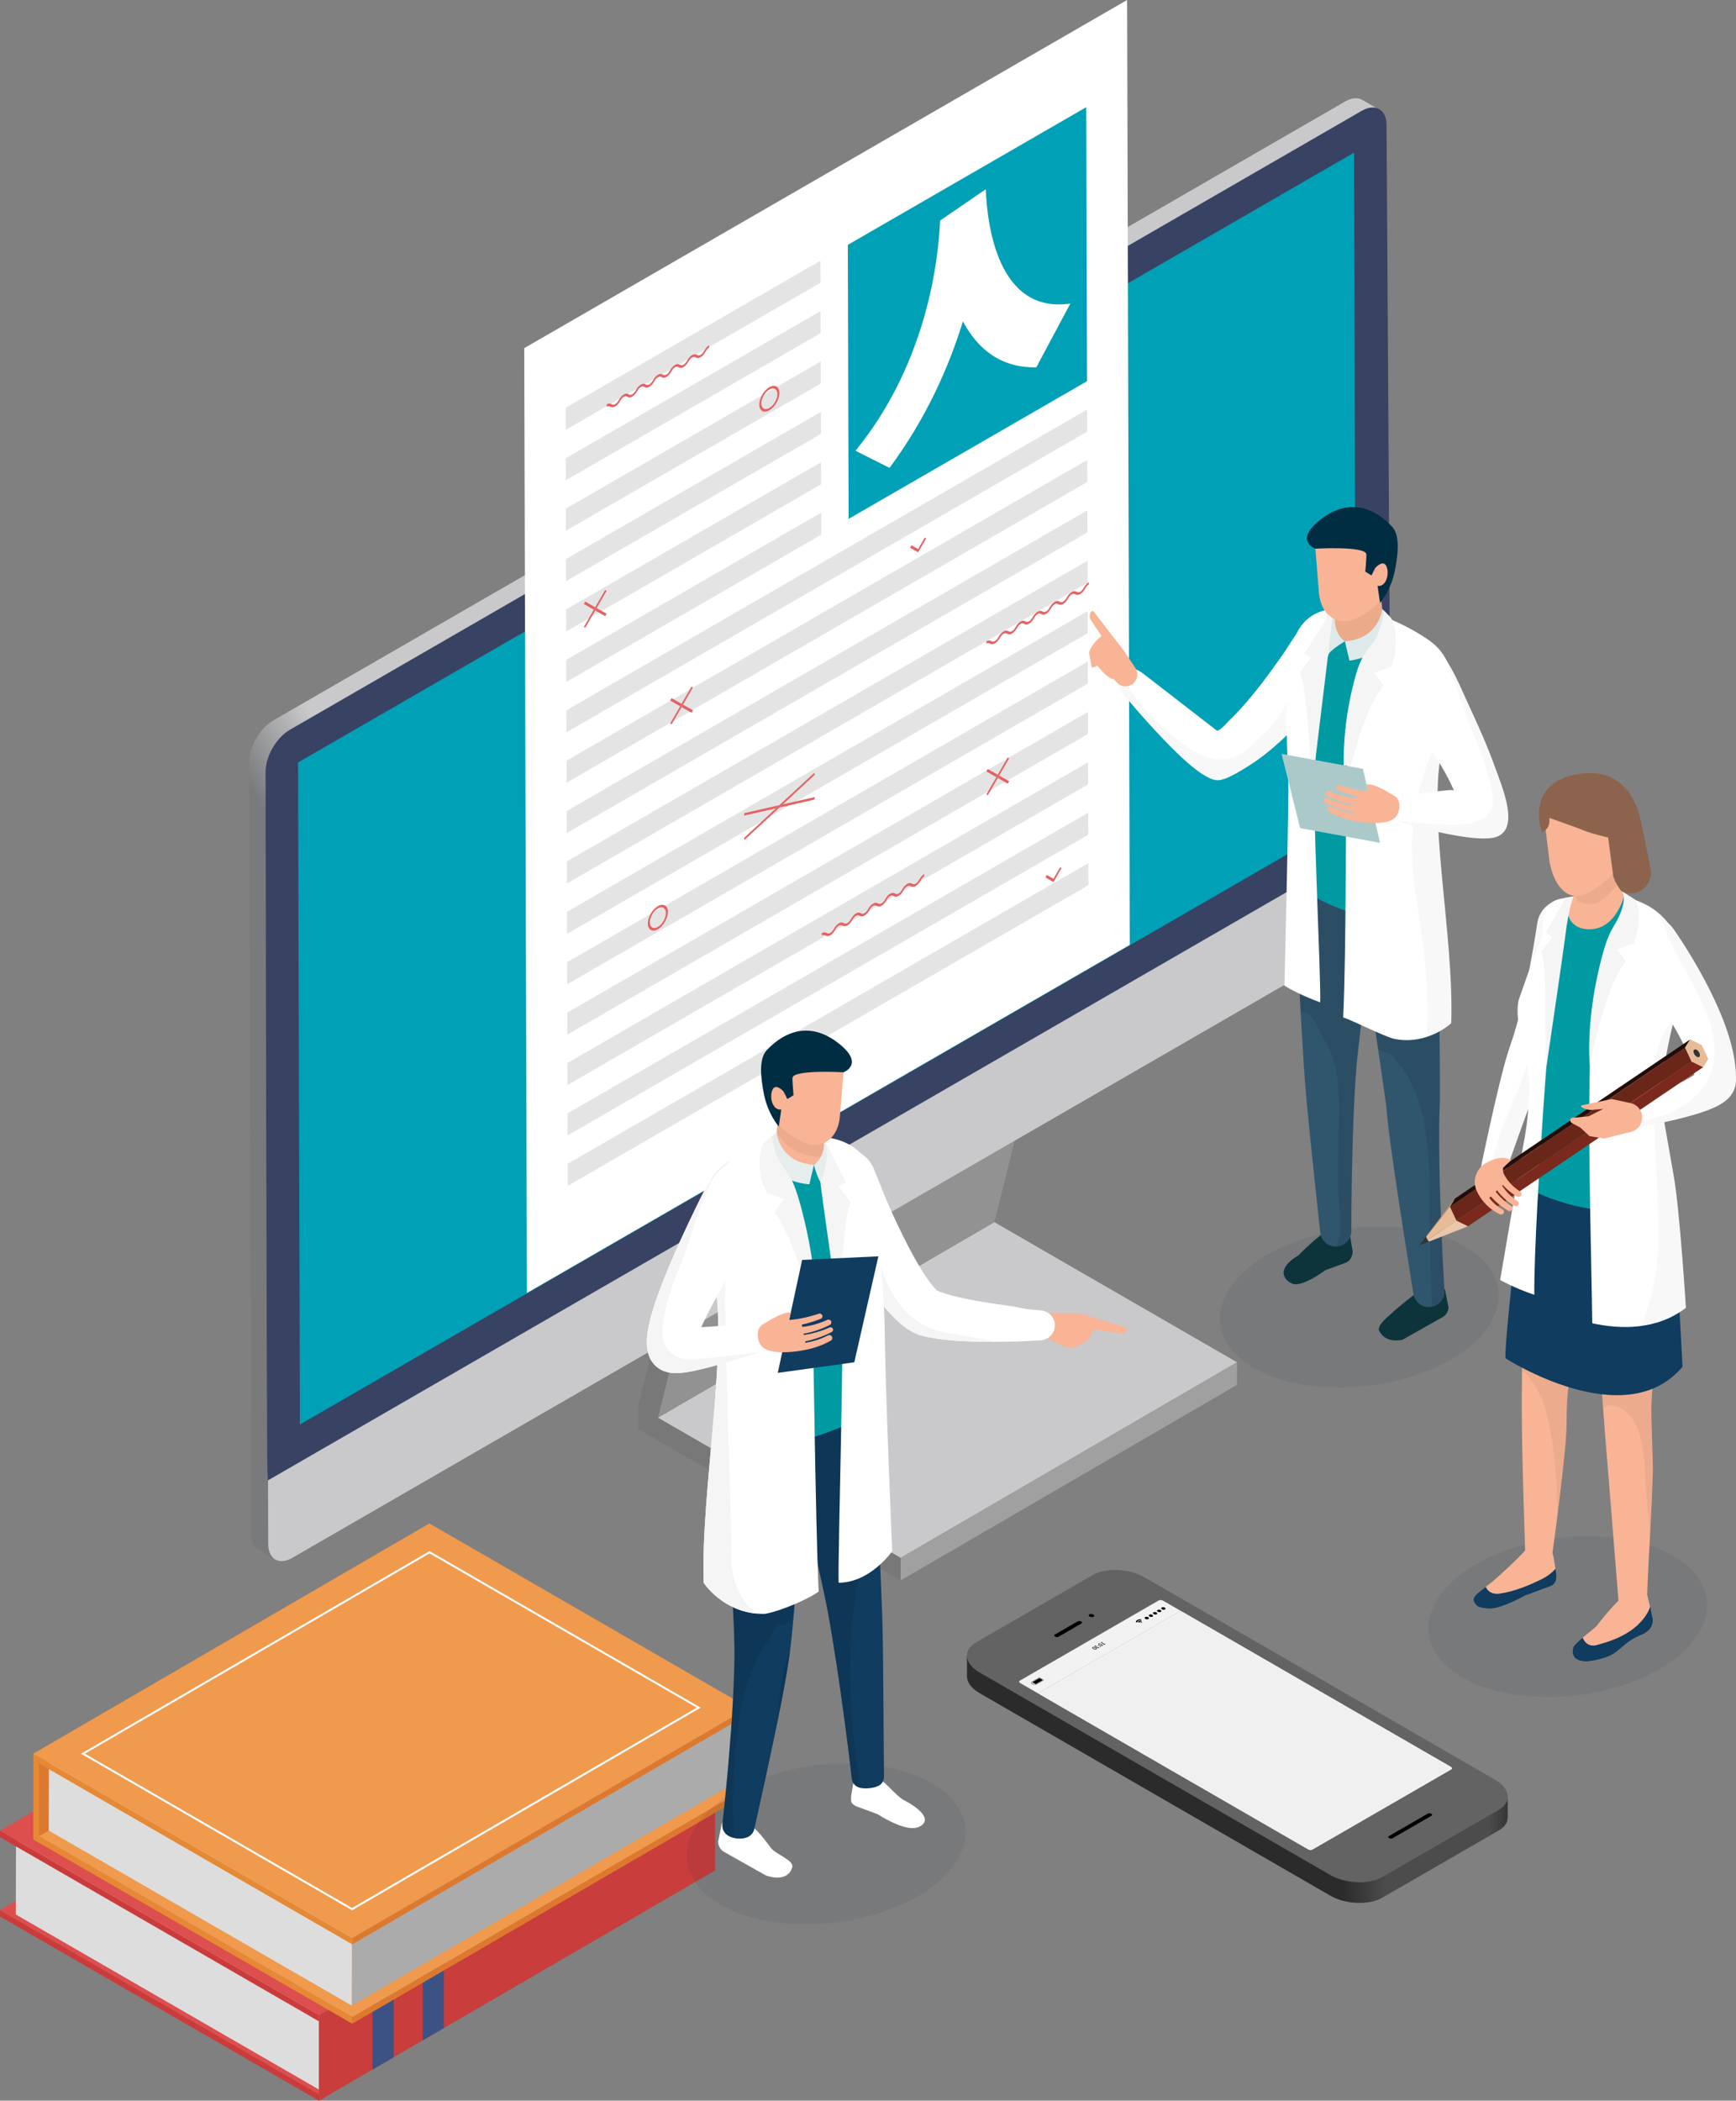 <?xml version="1.0" encoding="UTF-8"?>
<svg xmlns="http://www.w3.org/2000/svg" width="224.723" height="271.876" xmlns:xlink="http://www.w3.org/1999/xlink" version="1.1" viewBox="0 0 224.723 271.876">
  <rect x="0" y="0" width="224.723" height="271.876" fill="#808080" stroke="none"/>
  <!-- Generator: Adobe Illustrator 29.7.1, SVG Export Plug-In . SVG Version: 2.1.1 Build 8)  -->
  <defs>
    <style>
      .st0 {
        fill: none;
      }

      .st1 {
        fill: #3c5284;
      }

      .st2 {
        fill: #d6d6d6;
      }

      .st3 {
        fill: #ebab8a;
      }

      .st4 {
        fill: url(#linear-gradient1);
      }

      .st5 {
        fill: #e56161;
      }

      .st6 {
        fill: #6a2619;
      }

      .st7 {
        mix-blend-mode: multiply;
      }

      .st7, .st8 {
        opacity: .05;
      }

      .st9 {
        fill: #e4e4e4;
      }

      .st10 {
        fill: #7a291c;
      }

      .st11 {
        fill: #d9d5d1;
      }

      .st12 {
        fill: #8c644d;
      }

      .st13 {
        fill: #acc9c9;
      }

      .st14 {
        fill: #30566e;
      }

      .st15 {
        fill: #c1c1c1;
      }

      .st16 {
        fill: url(#linear-gradient);
      }

      .st17 {
        fill: #002d42;
      }

      .st18 {
        isolation: isolate;
      }

      .st19 {
        fill: #a0a0a0;
      }

      .st20 {
        fill: #e7bb96;
      }

      .st21 {
        clip-path: url(#clippath-10);
      }

      .st22 {
        fill: #384363;
      }

      .st23 {
        fill: #929292;
      }

      .st24 {
        fill: #636363;
      }

      .st25 {
        fill: #ddd;
      }

      .st26 {
        clip-path: url(#clippath-1);
      }

      .st27 {
        clip-path: url(#clippath-3);
      }

      .st28 {
        clip-path: url(#clippath-4);
      }

      .st29 {
        clip-path: url(#clippath-2);
      }

      .st30 {
        clip-path: url(#clippath-7);
      }

      .st31 {
        clip-path: url(#clippath-6);
      }

      .st32 {
        clip-path: url(#clippath-9);
      }

      .st33 {
        clip-path: url(#clippath-8);
      }

      .st34 {
        clip-path: url(#clippath-5);
      }

      .st35 {
        fill: #e58935;
      }

      .st36 {
        fill: #dd792f;
      }

      .st37 {
        fill: #fff;
      }

      .st38 {
        fill: #f0f0f0;
      }

      .st39 {
        fill: #009aa3;
      }

      .st40 {
        fill: #f9b395;
      }

      .st41 {
        fill: #c9c9cb;
      }

      .st42 {
        fill: #e6eded;
      }

      .st43 {
        fill: #eac6ac;
      }

      .st44 {
        opacity: .1;
      }

      .st45 {
        opacity: .09;
      }

      .st46 {
        opacity: .03;
      }

      .st47 {
        fill: #479878;
      }

      .st48 {
        fill: #00a0b6;
      }

      .st49 {
        fill: #f2f2f2;
      }

      .st50 {
        fill: #f5f5f5;
      }

      .st51 {
        fill: #ababab;
      }

      .st52 {
        fill: #cc3b3b;
      }

      .st53 {
        fill: #ef9a4d;
      }

      .st54 {
        fill: #c99873;
      }

      .st55 {
        fill: #0f3c5f;
      }

      .st56 {
        fill: #787878;
      }

      .st57 {
        fill: #333;
      }

      .st58 {
        fill: #230d08;
      }

      .st59 {
        fill: #c93d3d;
      }

      .st60 {
        fill: #e0e0e0;
      }

      .st61 {
        clip-path: url(#clippath);
      }

      .st62 {
        fill: #dd4e4e;
      }

      .st63 {
        fill: #4faa87;
      }

      .st64 {
        fill: #212a3d;
        opacity: .08;
      }

      .st65 {
        fill: #dee9e9;
      }

      .st66 {
        fill: #0d343a;
      }
    </style>
    <linearGradient id="linear-gradient" x1="-957.141" y1="226.07" x2="-887.134" y2="226.07" gradientTransform="translate(-761.965) rotate(-180) scale(1 -1)" gradientUnits="userSpaceOnUse">
      <stop offset="0" stop-color="#363636"/>
      <stop offset=".035" stop-color="#4c4c4c"/>
      <stop offset=".226" stop-color="#4c4c4c"/>
      <stop offset=".304" stop-color="#2b2b2b"/>
    </linearGradient>
    <linearGradient id="linear-gradient1" x1="-4021.8" y1="52.006" x2="-4173.894" y2="143.331" gradientTransform="translate(4216.402)" gradientUnits="userSpaceOnUse">
      <stop offset=".863" stop-color="#c9c9cb"/>
      <stop offset=".929" stop-color="#797a7b"/>
    </linearGradient>
    <clipPath id="clippath">
      <polygon class="st0" points="100.895 52.349 100.887 49.363 98.289 50.863 98.297 53.849 100.895 52.349"/>
    </clipPath>
    <clipPath id="clippath-1">
      <polygon class="st0" points="130.64 101.32 130.631 97.931 127.68 99.635 127.689 103.023 130.64 101.32"/>
    </clipPath>
    <clipPath id="clippath-2">
      <polygon class="st0" points="78.53 79.643 78.52 76.254 75.569 77.958 75.579 81.347 78.53 79.643"/>
    </clipPath>
    <clipPath id="clippath-3">
      <polygon class="st0" points="89.711 92.14 89.701 88.752 86.75 90.456 86.76 93.844 89.711 92.14"/>
    </clipPath>
    <clipPath id="clippath-4">
      <polygon class="st0" points="105.488 103.444 105.478 99.977 96.302 105.275 96.312 108.741 105.488 103.444"/>
    </clipPath>
    <clipPath id="clippath-5">
      <polygon class="st0" points="119.89 70.881 119.886 69.473 117.804 70.674 117.808 72.082 119.89 70.881"/>
    </clipPath>
    <clipPath id="clippath-6">
      <polygon class="st0" points="137.414 113.552 137.41 112.144 135.329 113.346 135.333 114.754 137.414 113.552"/>
    </clipPath>
    <clipPath id="clippath-7">
      <polygon class="st0" points="86.464 119.513 86.455 116.528 83.857 118.028 83.866 121.013 86.464 119.513"/>
    </clipPath>
    <clipPath id="clippath-8">
      <polygon class="st0" points="91.791 45.587 91.789 44.69 78.53 52.345 78.532 53.242 91.791 45.587"/>
    </clipPath>
    <clipPath id="clippath-9">
      <polygon class="st0" points="140.941 76.247 140.938 75.349 127.68 83.004 127.682 83.902 140.941 76.247"/>
    </clipPath>
    <clipPath id="clippath-10">
      <polygon class="st0" points="119.64 114.019 119.637 113.124 106.376 120.78 106.379 121.675 119.64 114.019"/>
    </clipPath>
  </defs>
  <g class="st18">
    <g id="_レイヤー_1" data-name="レイヤー_1">
      <g>
        <g>
          <g>
            <polygon class="st63" points="37.263 265.5 36.574 265.099 36.574 254.553 37.263 254.951 37.263 265.5"/>
            <g>
              <g class="st18">
                <polygon class="st47" points="92.569 241.239 92.563 242.077 41.288 271.876 41.291 271.037 92.569 241.239"/>
                <polygon class="st52" points="41.291 271.037 41.288 271.876 0 248.037 .002 247.201 41.291 271.037"/>
                <polygon class="st62" points="92.569 241.239 41.291 271.037 .002 247.201 51.28 217.402 92.569 241.239"/>
              </g>
              <g class="st18">
                <polygon class="st51" points="90.521 232.609 90.496 241.816 41.27 270.423 41.296 261.217 90.521 232.609"/>
                <polygon class="st25" points="41.296 261.217 41.27 270.423 2.045 247.777 2.073 238.571 41.296 261.217"/>
                <polygon class="st2" points="90.521 232.609 41.296 261.217 2.073 238.571 51.298 209.965 90.521 232.609"/>
              </g>
              <g class="st18">
                <polygon class="st47" points="92.569 230.973 92.563 231.81 41.288 261.609 41.291 260.771 92.569 230.973"/>
                <polygon class="st52" points="41.291 260.771 41.288 261.609 0 237.771 .002 236.935 41.291 260.771"/>
                <polygon class="st62" points="92.569 230.973 41.291 260.771 .002 236.935 51.28 207.136 92.569 230.973"/>
              </g>
              <polygon class="st59" points="92.569 230.973 92.563 242.077 41.288 271.876 41.288 260.771 92.569 230.973"/>
              <g>
                <polygon class="st1" points="48.221 267.848 50.958 266.256 50.958 255.154 48.221 256.745 48.221 267.848"/>
                <polygon class="st1" points="57.461 251.376 54.724 252.965 54.724 264.067 57.461 262.478 57.461 251.376"/>
              </g>
              <g>
                <g class="st18">
                  <polygon class="st36" points="96.876 231.274 96.874 232.112 45.598 261.91 45.599 261.072 96.876 231.274"/>
                  <polygon class="st35" points="45.599 261.072 45.598 261.91 4.308 238.072 4.313 237.236 45.599 261.072"/>
                  <polygon class="st53" points="96.876 231.274 45.599 261.072 4.313 237.236 55.587 207.437 96.876 231.274"/>
                </g>
                <polygon class="st36" points="55.587 197.169 55.585 208.274 4.308 238.072 4.308 226.969 55.587 197.169"/>
                <polygon class="st35" points="5.033 238.464 4.308 238.044 4.308 226.969 5.033 227.387 5.033 238.464"/>
                <g class="st18">
                  <polygon class="st51" points="94.785 221.754 94.759 230.959 45.534 259.566 45.559 250.361 94.785 221.754"/>
                  <polygon class="st25" points="45.559 250.361 45.534 259.566 6.311 236.92 6.337 227.716 45.559 250.361"/>
                  <polygon class="st11" points="94.785 221.754 45.559 250.361 6.337 227.716 55.562 199.108 94.785 221.754"/>
                </g>
                <g>
                  <polygon class="st36" points="96.876 221.007 96.874 221.845 45.598 251.644 45.599 250.806 96.876 221.007"/>
                  <polygon class="st35" points="45.599 250.806 45.598 251.644 4.308 227.805 4.313 226.969 45.599 250.806"/>
                  <polygon class="st53" points="96.876 221.007 45.599 250.806 4.313 226.969 55.587 197.169 96.876 221.007"/>
                </g>
                <path class="st37" d="M55.607,200.745l-45.123,26.223,35.098,20.264,45.122-26.223-35.097-20.264ZM45.581,246.934l-34.584-19.968,44.61-25.924,34.585,19.966-44.611,25.925Z"/>
              </g>
            </g>
          </g>
          <g>
            <g>
              <path class="st16" d="M125.169,214.3l.824,1.167c.102-.077.212-.15.334-.221l15.095-8.714c1.719-.993,4.746-.868,6.732.276l45.38,26.202c.437.254.789.533,1.049.829l.593-1.246v2.546h-.001c.029.66-.351,1.291-1.157,1.758l-15.096,8.715c-1.717.991-4.747.865-6.73-.279l-45.381-26.202c-1.089-.627-1.645-1.438-1.639-2.208l-.002.003v-2.624Z"/>
              <path class="st24" d="M172.191,242.66c1.983,1.145,5.013,1.27,6.73.278l15.096-8.714c1.717-.993,1.499-2.74-.484-3.886l-45.38-26.2c-1.985-1.146-5.013-1.27-6.732-.28l-15.095,8.716c-1.718.99-1.5,2.741.483,3.885l45.381,26.201Z"/>
              <path d="M136.544,211.551l2.967-1.712c.115-.066.316-.059.449.018.131.076.146.192.031.258l-2.966,1.714c-.115.067-.316.057-.448-.017-.133-.077-.148-.195-.034-.261ZM141.057,209.223c.15.085.376.095.504.02.13-.075.115-.205-.036-.291-.15-.086-.375-.096-.506-.021-.128.075-.112.206.037.292ZM179.813,237.894c.132.076.333.084.448.017l5.049-2.914c.114-.066.101-.182-.033-.259-.132-.076-.332-.085-.448-.019l-5.049,2.915c-.114.067-.1.183.033.26Z"/>
            </g>
            <path class="st49" d="M169.336,239.343c.164.096.417.107.559.023l17.96-10.368c.142-.083.125-.228-.041-.324l-37.266-21.514c-.165-.096-.418-.108-.561-.024l-17.957,10.369c-.144.082-.125.228.04.323l37.266,21.515Z"/>
            <path class="st38" d="M187.814,228.674c.165.096.183.242.041.324l-17.96,10.368c-.142.084-.395.073-.559-.023l-34.694-20.03,18.48-10.669,34.692,20.03Z"/>
            <polygon class="st60" points="134.414 219.181 152.894 208.512 152.802 208.462 134.324 219.13 134.414 219.181"/>
            <g>
              <path d="M143.118,212.761l-.231.132-.061-.034.08-.046-.408-.236.048-.028c.039-.004.077-.013.123-.029l.046.026-.073.042.326.187.088-.05.06.035Z"/>
              <path d="M142.703,213.01c-.079.046-.212.029-.375-.065-.161-.094-.189-.169-.109-.215.08-.046.21-.03.371.064.164.092.193.169.113.216ZM142.645,212.976c.041-.024.02-.07-.116-.148-.134-.077-.213-.089-.254-.065-.041.025-.021.07.113.147.135.078.215.09.256.066Z"/>
              <path d="M142.214,213.004c-.024.014-.064.012-.094-.006-.029-.017-.033-.04-.01-.053.025-.015.065-.013.094.005.03.017.033.04.01.054ZM142.464,213.147c-.023.016-.065.013-.094-.005-.031-.016-.033-.04-.01-.054.023-.014.065-.011.095.006.028.018.032.04.009.053Z"/>
              <path d="M142.233,213.28c-.073.043-.185.05-.269.001-.062-.036-.067-.081-.033-.116l-.003-.001c-.062.013-.125.007-.18-.024-.078-.045-.07-.1.003-.142.048-.026.108-.035.173-.033l.012.046c-.048-.003-.092.004-.124.02-.039.022-.036.051.006.074.047.028.108.033.189-.014l.054.033c-.091.051-.087.087-.034.118.047.028.108.027.154,0,.041-.024.049-.055.044-.085l.078.008c.008.037-.004.077-.069.114Z"/>
              <path d="M141.912,213.467c-.08.047-.214.029-.377-.064-.161-.094-.189-.17-.11-.216.08-.046.211-.028.373.064.162.094.192.17.114.216ZM141.852,213.434c.042-.024.02-.07-.115-.148-.135-.078-.212-.088-.255-.064-.04.024-.021.068.113.146.136.077.215.09.256.066Z"/>
            </g>
            <g>
              <path d="M150.806,208.294c-.101.059-.276.051-.392-.016-.117-.068-.13-.169-.029-.226.101-.06.277-.052.393.015.116.068.129.169.028.227Z"/>
              <path d="M150.269,208.605c-.101.059-.276.051-.392-.017-.116-.067-.129-.169-.028-.227.102-.058.276-.051.393.018.115.067.128.167.028.226Z"/>
              <path d="M149.732,208.915c-.101.058-.276.05-.392-.017-.117-.067-.129-.168-.029-.226.102-.059.276-.052.393.015.117.067.129.169.028.228Z"/>
              <path d="M149.195,209.225c-.101.058-.276.051-.393-.017-.116-.066-.129-.168-.028-.227.101-.057.275-.051.392.016.117.069.129.17.028.228Z"/>
              <path d="M148.657,209.534c-.099.06-.276.052-.392-.016-.117-.067-.128-.169-.028-.226.102-.059.276-.051.393.015.116.068.129.169.027.227Z"/>
            </g>
            <g>
              <path d="M133.516,217.816l.377.218c.061.036.154.039.208.009l.953-.548c.051-.03.044-.084-.018-.119l-.378-.219c-.061-.036-.154-.039-.207-.009l-.951.549c-.052.03-.046.085.017.119ZM133.543,217.8c-.044-.025-.048-.062-.011-.084l.951-.549c.037-.021.102-.018.145.006l.378.218c.045.025.047.063.011.085l-.95.548c-.037.022-.102.019-.146-.006l-.378-.219Z"/>
              <path d="M133.683,217.68l.803-.464c.039-.022.108-.02.152.006l.283.164c.045.025.05.063.012.085l-.803.464c-.04.024-.106.02-.15-.006l-.285-.164c-.044-.026-.049-.065-.011-.086Z"/>
              <path d="M133.496,217.884c.008-.005.023-.004.033.001l.245.142c.01.005.01.014.002.017-.008.005-.022.005-.031,0l-.246-.143c-.009-.006-.01-.013-.003-.017Z"/>
            </g>
            <g>
              <path class="st0" d="M147.728,209.672l.017.06c-.238.001-.413.103-.417.24l-.101-.009c.004-.164.217-.288.502-.29Z"/>
              <path class="st0" d="M147.776,209.845l.015.057c-.095.002-.164.042-.165.096l-.101-.009c.003-.081.107-.142.25-.144Z"/>
              <path d="M147.697,209.558l.031.114c-.285.002-.498.126-.502.29l-.199-.018c.005-.22.29-.383.67-.386Z"/>
              <path d="M147.745,209.732l.031.113c-.143.002-.247.063-.25.144l-.198-.017c.004-.137.179-.239.417-.24Z"/>
              <path d="M147.791,209.902l.031.116-.196-.019c0-.054.07-.095.165-.096Z"/>
            </g>
          </g>
          <g>
            <g class="st18">
              <polygon class="st41" points="85.16 183.483 128.715 158.172 160.133 176.31 116.577 201.624 85.16 183.483"/>
              <polygon class="st19" points="116.577 201.624 160.133 176.31 160.124 179.239 116.569 204.55 116.577 201.624"/>
              <polygon class="st23" points="97.301 134.79 140.855 109.478 128.715 158.172 85.16 183.483 97.301 134.79"/>
              <polygon class="st15" points="94.753 133.319 138.309 108.008 140.855 109.478 97.301 134.79 94.753 133.319"/>
              <polygon class="st56" points="97.301 134.79 85.16 183.483 116.577 201.624 116.569 204.55 85.153 186.412 82.607 184.943 82.616 182.014 94.753 133.319 97.301 134.79"/>
            </g>
            <path class="st4" d="M176.87,14.135c.037-.015.073-.027.111-.039.062-.019.121-.035.178-.048.035-.008.069-.02.106-.024.047-.011.095-.016.145-.023.047-.006.096-.015.144-.019.064-.004.128-.005.191-.002.018,0,.039-.002.057,0,.08.005.158.016.234.03.016.003.032.009.048.012.063.014.124.03.182.051.013.004.025.008.038.012.073.03.145.063.212.102-.727-.422-1.452-.844-2.179-1.264-.015-.009-.029-.018-.046-.028-.044-.024-.092-.047-.14-.064-.006-.003-.015-.004-.021-.006-.016-.006-.03-.011-.044-.017-.029-.01-.058-.022-.088-.03-.029-.009-.06-.016-.091-.021-.016-.003-.031-.01-.048-.011-.01-.004-.02-.006-.03-.009-.063-.011-.127-.017-.193-.022h-.069c-.053-.002-.104-.002-.157,0-.009,0-.02.003-.03.005-.048.002-.097.009-.146.016-.038.005-.071.006-.11.012-.012.003-.026.009-.04.009-.032.008-.063.018-.095.025-.06.015-.121.03-.181.051-.041.011-.079.027-.119.04-.028.01-.056.019-.086.03-.017.006-.033.017-.049.024-.139.058-.28.124-.425.208L35.356,93.253c-.018.009-.031.02-.047.026-.017.01-.032.024-.047.034-.153.095-.302.198-.448.313-.014.01-.027.017-.041.027-.006.006-.014.013-.022.018-.053.044-.105.092-.159.138-.038.036-.078.067-.119.104-.007.007-.014.011-.018.016-.028.026-.053.052-.079.077-.046.045-.094.09-.141.137-.019.019-.036.039-.053.058-.024.026-.049.052-.07.077-.027.029-.054.056-.08.085-.042.048-.082.095-.122.142-.014.017-.024.031-.038.046-.007.008-.015.016-.021.026-.057.068-.113.139-.167.21-.015.019-.028.037-.04.056-.015.018-.025.037-.04.053-.023.036-.052.068-.074.104-.049.069-.097.142-.144.213-.048.072-.095.146-.14.221-.02.033-.039.068-.058.102-.011.019-.022.036-.031.055-.017.022-.028.047-.041.068-.045.08-.085.156-.127.235-.004.009-.009.021-.018.031-.004.014-.009.027-.017.039-.029.059-.057.117-.088.177-.019.046-.038.09-.059.134-.011.024-.02.044-.029.066-.01.022-.02.046-.027.066-.043.097-.08.195-.118.292h0c-.039.111-.077.223-.113.33-.003.013-.005.023-.007.035-.03.092-.055.186-.079.28-.007.034-.019.068-.025.101-.002.001-.002.005-.002.005-.044.179-.075.353-.097.528-.006.04-.011.082-.016.123-.019.173-.033.346-.033.514l.285,99.959c.002.976.352,1.664.91,1.988.725.424,1.451.845,2.177,1.269-.559-.328-.908-1.014-.91-1.989l-.282-99.96c-.001-.168.013-.339.032-.515.004-.04.009-.084.014-.125.025-.17.056-.345.095-.521.011-.042.023-.085.035-.128.023-.089.048-.179.075-.269.073-.24.162-.48.264-.716.011-.022.02-.047.03-.07.045-.103.094-.207.145-.307.008-.014.015-.029.022-.043.06-.112.117-.223.182-.334.01-.017.021-.036.032-.054.127-.218.264-.431.413-.632.017-.022.03-.045.048-.065.073-.101.147-.197.225-.29.012-.014.024-.027.033-.041.066-.078.136-.153.203-.228.026-.029.052-.056.077-.084.062-.063.121-.124.185-.184.027-.029.056-.057.084-.083.041-.04.085-.073.129-.111.055-.05.112-.103.173-.149.016-.015.031-.025.048-.037.154-.12.311-.232.473-.328.025-.017.051-.037.079-.051L176.307,14.399c.142-.081.281-.148.42-.206.047-.021.097-.04.143-.059Z"/>
            <path class="st41" d="M176.307,14.399c1.708-.987,3.111-.187,3.116,1.777l.284,99.96c.005,1.961-1.388,4.377-3.097,5.364L37.837,201.621c-1.706.985-3.108.181-3.114-1.778l-.282-99.96c-.006-1.965,1.387-4.377,3.093-5.362L176.307,14.399Z"/>
            <path class="st22" d="M179.488,16.176c-.006-1.376-.709-2.265-1.794-2.265-.446,0-.925.146-1.419.432L37.502,94.463c-1.729.998-3.13,3.43-3.125,5.42,0,.229.034,23.171.082,45.816.028,13.3.057,23.897.084,31.498.016,4.513.032,8.005.045,10.38q.025,4.003.113,4.003l.028-.01c.125-.063,139.364-80.465,145.292-83.886l.032-.019-.565-91.488ZM38.647,98.718L175.219,19.868l.243,85.531L38.892,184.249l-.244-85.531Z"/>
          </g>
          <polygon class="st48" points="175.284 19.758 175.526 105.437 38.826 184.359 38.584 98.682 175.284 19.758"/>
          <g>
            <polygon class="st37" points="146.249 122.287 145.903 0 67.861 45.058 68.207 167.344 146.249 122.287"/>
            <path class="st48" d="M140.614,13.871l-30.864,17.819.101,35.465,30.864-17.819-.101-35.465Z"/>
            <path class="st9" d="M106.211,36.593l-32.993,19.049-.008-2.854,32.993-19.049.008,2.854ZM106.222,40.261l-32.993,19.049.008,2.854,32.993-19.049-.008-2.854ZM106.24,46.784l-32.993,19.049.008,2.854,32.993-19.049-.008-2.854ZM106.259,53.307l-32.993,19.049.008,2.851,32.993-19.049-.008-2.851ZM106.277,59.826l-32.993,19.049.008,2.854,32.993-19.049-.008-2.854ZM106.296,66.349l-32.993,19.049.008,2.854,32.993-19.049-.008-2.854ZM140.725,53.005l-67.404,38.916.008,2.854,67.404-38.916-.008-2.854ZM140.744,59.528l-67.404,38.916.008,2.851,67.404-38.916-.008-2.851ZM140.762,66.047l-67.404,38.916.008,2.854,67.404-38.916-.008-2.854ZM140.781,72.57l-67.404,38.916.008,2.854,67.404-38.916-.008-2.854ZM140.799,79.092l-67.404,38.916.008,2.854,67.404-38.916-.008-2.854ZM140.818,85.615l-67.404,38.916.008,2.854,67.404-38.916-.008-2.854ZM140.836,92.138l-67.404,38.916.008,2.851,67.404-38.916-.008-2.851ZM140.854,98.657l-67.404,38.916.008,2.854,67.404-38.916-.008-2.854ZM140.873,105.18l-67.404,38.916.008,2.854,67.404-38.916-.008-2.854ZM140.891,111.703l-67.404,38.916.008,2.854,67.404-38.916-.008-2.854Z"/>
          </g>
          <g class="st18">
            <g class="st61">
              <path class="st5" d="M99.586,50.114c-.716.413-1.296,1.418-1.294,2.241.002.822.586,1.158,1.302.745.718-.414,1.298-1.422,1.296-2.245-.002-.822-.587-1.155-1.304-.741ZM99.587,50.412c.575-.332,1.042-.066,1.044.592.002.658-.462,1.464-1.037,1.796-.573.331-1.04.062-1.042-.596s.462-1.462,1.035-1.792Z"/>
            </g>
          </g>
          <g class="st18">
            <g class="st26">
              <polygon class="st5" points="129.344 100.371 130.64 101.11 130.456 101.426 129.161 100.688 129.344 100.371"/>
              <polygon class="st5" points="127.68 99.845 127.864 99.529 129.159 100.266 128.976 100.583 127.68 99.845"/>
              <polygon class="st5" points="127.874 102.917 127.689 102.814 128.976 100.583 129.159 100.266 130.446 98.038 130.631 98.141 129.344 100.371 129.161 100.688 127.874 102.917"/>
            </g>
          </g>
          <g class="st18">
            <g class="st29">
              <polygon class="st5" points="76.866 78.907 75.57 78.168 75.752 77.853 77.048 78.591 76.866 78.907"/>
              <polygon class="st5" points="78.345 79.749 77.05 79.011 77.232 78.695 78.529 79.433 78.345 79.749"/>
              <polygon class="st5" points="78.336 76.361 78.521 76.464 77.232 78.695 77.05 79.011 75.761 81.241 75.578 81.137 76.866 78.907 77.048 78.591 78.336 76.361"/>
            </g>
          </g>
          <g class="st18">
            <g class="st27">
              <polygon class="st5" points="88.047 91.404 86.751 90.665 86.933 90.35 88.229 91.088 88.047 91.404"/>
              <polygon class="st5" points="89.526 92.247 88.23 91.508 88.413 91.193 89.71 91.931 89.526 92.247"/>
              <polygon class="st5" points="89.516 88.859 89.702 88.961 88.413 91.193 88.23 91.508 86.942 93.739 86.759 93.634 88.047 91.404 88.229 91.088 89.516 88.859"/>
            </g>
          </g>
          <g class="st18">
            <g class="st28">
              <polygon class="st5" points="100.447 104.617 96.303 105.56 96.377 105.232 100.894 104.203 100.447 104.617"/>
              <polygon class="st5" points="105.411 103.488 100.895 104.515 101.342 104.101 105.487 103.156 105.411 103.488"/>
              <polygon class="st5" points="105.401 100.022 105.479 100.262 101.342 104.101 100.895 104.515 96.387 108.698 96.311 108.454 100.447 104.617 100.894 104.203 105.401 100.022"/>
            </g>
          </g>
          <g class="st18">
            <g class="st34">
              <polygon class="st5" points="119.701 69.579 119.886 69.685 118.849 71.482 117.805 70.887 117.987 70.569 118.848 71.06 119.701 69.579"/>
            </g>
          </g>
          <g class="st18">
            <g class="st31">
              <polygon class="st5" points="137.228 112.25 137.411 112.357 136.373 114.153 135.329 113.558 135.514 113.239 136.372 113.731 137.228 112.25"/>
            </g>
          </g>
          <g class="st18">
            <g class="st30">
              <path class="st5" d="M83.862,119.519c.002.822.586,1.158,1.302.745.718-.414,1.298-1.422,1.296-2.245-.002-.822-.587-1.155-1.304-.741-.716.413-1.296,1.418-1.294,2.241ZM84.121,119.369c-.002-.658.462-1.462,1.035-1.792.575-.332,1.042-.066,1.044.592.002.658-.462,1.464-1.037,1.796-.573.331-1.04.062-1.042-.596Z"/>
            </g>
          </g>
          <g class="st18">
            <g class="st33">
              <path class="st5" d="M85.806,48.486c.134.065.239.12.464-.009s.329-.306.465-.527c.145-.245.312-.522.64-.711.327-.189.494-.105.642-.029.134.065.239.12.464-.009.224-.13.329-.306.462-.525.147-.246.312-.522.64-.711.327-.189.496-.106.644-.03.134.066.239.12.464-.009.224-.13.327-.305.46-.524.147-.246.312-.522.64-.711l.001.301c-.222.128-.327.302-.46.524-.147.244-.312.52-.64.708-.33.19-.496.106-.644.033-.134-.068-.239-.12-.464.009-.224.13-.329.303-.462.525-.147.244-.312.519-.64.708s-.494.105-.642.031c-.134-.068-.239-.12-.464.009-.224.13-.329.303-.462.525-.147.244-.312.519-.642.71-.327.189-.494.105-.642.031-.134-.068-.239-.12-.464.009-.224.13-.329.303-.462.525-.147.244-.315.521-.642.71-.327.189-.494.105-.642.031-.134-.068-.239-.12-.464.009-.224.13-.329.303-.462.525-.147.244-.312.519-.64.708-.33.19-.496.106-.644.033-.134-.068-.239-.12-.464.009-.227.131-.332.305-.465.527-.147.244-.312.519-.642.71-.327.189-.494.105-.642.031-.134-.068-.239-.12-.466.011l-.001-.301c.33-.19.496-.106.644-.03.134.065.239.12.464-.009.227-.131.332-.307.465-.527.147-.246.312-.522.642-.713.327-.189.494-.105.642-.029.134.065.239.12.466-.011.225-.13.329-.306.462-.525.147-.246.312-.522.64-.711s.494-.105.642-.029c.134.065.239.12.464-.009.224-.13.332-.307.465-.527.145-.245.312-.522.64-.711.327-.189.494-.105.642-.029Z"/>
            </g>
          </g>
          <g class="st18">
            <g class="st32">
              <path class="st5" d="M128.788,82.962c.227-.131.332-.305.465-.527.147-.244.312-.519.642-.71.327-.189.494-.105.642-.031.134.068.239.12.466-.011.225-.13.329-.303.462-.525.147-.244.312-.52.64-.709.327-.189.494-.105.642-.031.134.068.239.12.464-.009.224-.13.332-.305.465-.527.145-.242.312-.519.64-.708.327-.189.494-.105.642-.031.134.068.239.12.464-.009.227-.131.332-.305.465-.527.145-.242.312-.52.64-.709.327-.189.494-.105.642-.031.134.068.239.12.464-.009.224-.13.329-.303.462-.525.147-.244.312-.519.64-.708.327-.189.496-.106.644-.033.134.068.239.12.464-.009.224-.13.327-.302.46-.524.147-.244.312-.519.64-.708l.001.298c-.222.128-.327.305-.46.524-.147.244-.312.522-.64.711-.33.19-.496.104-.644.03-.134-.065-.239-.12-.464.009-.224.13-.329.306-.462.525-.147.244-.312.522-.64.711-.327.189-.494.102-.642.029-.134-.066-.239-.12-.464.009s-.329.306-.462.525c-.147.244-.312.522-.642.713-.327.189-.494.102-.642.029-.134-.066-.239-.12-.464.009-.224.13-.329.306-.462.525-.147.244-.315.524-.642.713-.327.189-.494.102-.642.029-.134-.066-.239-.12-.464.009s-.329.306-.462.525c-.147.244-.312.522-.64.711-.33.19-.496.104-.644.03-.134-.066-.239-.12-.464.009-.227.131-.332.307-.465.527-.147.244-.312.522-.642.712-.327.189-.494.102-.642.029-.134-.065-.239-.12-.466.011l-.001-.298c.33-.19.496-.106.644-.033.134.068.239.12.464-.009Z"/>
            </g>
          </g>
          <g class="st18">
            <g class="st21">
              <path class="st5" d="M107.486,120.737c.224-.13.329-.303.462-.525.147-.244.312-.519.642-.71.327-.189.494-.105.642-.031.134.068.239.12.466-.011.224-.13.329-.303.462-.525.147-.244.312-.519.64-.708.327-.189.494-.105.642-.031.134.068.239.12.464-.009.227-.131.332-.305.465-.527.147-.244.312-.52.64-.708.327-.189.494-.105.642-.031.134.068.239.12.464-.009.227-.131.332-.305.465-.527.147-.244.312-.519.64-.708s.494-.105.642-.031c.134.068.239.12.464-.009s.329-.303.462-.525c.147-.244.312-.519.64-.708.327-.189.496-.106.644-.033.134.068.239.12.464-.009.224-.13.329-.303.462-.525.145-.242.312-.519.64-.708l.001.298c-.225.13-.329.303-.462.525-.147.244-.312.519-.64.708s-.496.106-.644.033c-.134-.068-.239-.12-.464.009-.224.13-.329.303-.462.525-.145.242-.312.519-.64.708s-.494.105-.642.031c-.134-.068-.239-.12-.464.009-.224.13-.329.303-.462.525-.147.244-.312.519-.642.71-.327.189-.494.105-.642.031-.134-.065-.239-.12-.464.009-.224.13-.329.306-.462.525-.147.244-.312.52-.642.71-.327.189-.494.105-.642.031-.134-.068-.239-.12-.464.009-.224.13-.329.306-.462.525-.147.244-.312.519-.64.708-.33.19-.496.106-.644.033-.134-.065-.239-.12-.464.009-.227.131-.332.307-.465.527-.147.244-.312.52-.64.709-.33.19-.496.106-.644.033-.134-.065-.239-.12-.466.011l-.001-.298c.33-.19.496-.106.644-.033.134.068.239.12.466-.011Z"/>
            </g>
          </g>
          <path class="st64" d="M118.75,245.455c-7.529,4.348-18.924,4.822-25.447,1.057-6.524-3.766-5.706-10.345,1.824-14.691,7.533-4.35,18.926-4.822,25.453-1.057,6.521,3.765,5.703,10.344-1.83,14.692Z"/>
          <path class="st64" d="M187.77,175.985c-7.529,4.348-18.924,4.822-25.447,1.057-6.524-3.766-5.706-10.345,1.824-14.691,7.533-4.35,18.926-4.822,25.453-1.057,6.521,3.765,5.703,10.344-1.83,14.692Z"/>
          <path class="st64" d="M214.76,216.044c-7.529,4.348-18.924,4.822-25.447,1.057-6.524-3.766-5.706-10.345,1.824-14.691,7.533-4.35,18.926-4.822,25.453-1.057,6.521,3.765,5.703,10.344-1.83,14.692Z"/>
        </g>
        <path class="st37" d="M110.764,58.313c9.324-11.448,10.727-24.9,10.926-29.766l5.914-4.051c.185,4.595,1.555,16.144,10.933,14.796v.028l-4.387,8.217c-4.734.1-7.682-2.516-9.501-5.948-1.819,5.925-4.768,12.58-9.499,18.963l-4.387-2.203v-.036Z"/>
        <g>
          <path class="st40" d="M135.517,169.911l4.338.078,5.983,1.865s.308.844-.849.683c-.613-.085-3.415-.463-3.415-.463,0,0-.478,1.092-.758,1.332-.28.239-1.533,1.017-2.122,1.026-1.07.015-3.227-1.269-3.834-1.907-.465-.489-.008-1.766.231-2.337.072-.171.24-.281.426-.277Z"/>
          <g>
            <path class="st37" d="M116.983,232.96c3.954,2.098,2.786,3.304,1.633,3.586-1.721.422-5.029-1.759-5.029-1.759l-2.699-.994c-.9-.39-.692-.771-.712-1.334l.332-1.966s.273-1.535,2.914-.518c1.035.399,2.535,2.44,3.561,2.985Z"/>
            <path class="st37" d="M99.802,239.166c.621.838,3.021,1.591,2.75,2.511-.628,2.135-3.425,1.04-3.425,1.04l-5.409-3.051c-.446-.253-.735-.751-.755-1.302l.387-1.924s.028-1.97,2.856-.654c1.02.475,1.4.418,3.596,3.379Z"/>
            <path class="st55" d="M101.101,185.931s.004.01.013.031c.004.01.01.023.016.038.004.007.008.016.013.025.01.018.022.04.037.067.017.035.043.099.069.159.106.246.27.661.467,1.202.097.277.205.584.323.917.114.342.238.712.369,1.107.259.798.546,1.711.837,2.72.293,1.009.598,2.113.914,3.288.154.59.313,1.195.474,1.814.153.623.31,1.26.469,1.908.306,1.3.625,2.645.924,4.022.31,1.374.602,2.777.898,4.181l.056.263.014.066.003.016c.004.026-.001-.017.001-.007l.006.033.025.134.099.534c.064.352.128.703.191,1.054.06.343.121.686.181,1.028.058.349.116.696.174,1.042.232,1.388.446,2.766.652,4.1.208,1.335.391,2.629.562,3.857.169,1.229.328,2.392.476,3.464.294,2.147.504,3.94.663,5.194.148,1.253.232,1.97.232,1.97l.001.007c.135,1.148,1.175,1.395,2.322,1.26,1.067-.126,1.851-.471,1.847-1.52,0,0-.021-2.904-.054-7.26-.019-2.182-.04-4.727-.063-7.455-.014-1.368-.031-2.781-.064-4.226-.008-.362-.017-.726-.025-1.091-.012-.371-.023-.743-.035-1.116-.029-.735-.058-1.472-.087-2.21-.058-1.465-.113-2.932-.19-4.378-.067-1.446-.159-2.871-.246-4.253-.047-.692-.094-1.372-.139-2.038-.05-.668-.099-1.321-.147-1.958-.104-1.274-.211-2.483-.326-3.603-.117-1.12-.229-2.155-.341-3.079-.06-.464-.116-.899-.168-1.301-.059-.408-.114-.782-.163-1.12-.11-.687-.197-1.233-.278-1.639-.02-.103-.038-.194-.053-.272-.022-.097-.041-.179-.056-.245-.007-.032-.014-.061-.02-.085-.003-.016-.006-.03-.008-.041-.004-.022-.007-.033-.007-.033-.631-3.097-3.654-5.097-6.751-4.466-3.097.631-5.097,3.654-4.466,6.751.077.378.19.74.334,1.083l.025.055Z"/>
            <path class="st44" d="M105.208,178.042c3.097-.631,6.12,1.368,6.751,4.466,0,0,.002.011.007.033.002.011.005.025.008.041.006.024.012.053.02.085.015.066.034.148.056.245.015.078.033.169.053.272.081.405.168.952.278,1.639.049.338.104.713.163,1.12.052.402.108.837.168,1.301.112.924.224,1.959.341,3.079.115,1.121.222,2.329.326,3.603.048.636.097,1.29.147,1.958.045.666.092,1.346.139,2.038.034.53.067,1.068.101,1.609-.082.007-.163.019-.239.04-.87.239-1.179,1.063-1.067,1.879.035.255.068.511.1.767-.566.029-1.089.363-1.245,1.095-1.965,9.2-1.487,18.857.086,28.086-.607-.137-1.055-.502-1.14-1.227l-.001-.007s-.084-.716-.232-1.97c-.158-1.254-.369-3.047-.663-5.194-.147-1.073-.307-2.235-.476-3.464-.171-1.228-.354-2.522-.562-3.857-.206-1.334-.42-2.712-.652-4.1-.058-.346-.116-.694-.174-1.042-.06-.342-.12-.685-.181-1.028-.064-.351-.127-.702-.191-1.054l-.099-.534-.025-.134-.006-.033c-.002-.011.003.033-.001.007l-.003-.016-.014-.066-.056-.263c-.296-1.404-.588-2.808-.898-4.181-.299-1.377-.618-2.722-.924-4.022-.159-.648-.316-1.284-.469-1.908-.162-.619-.32-1.225-.475-1.814-.315-1.174-.62-2.279-.914-3.288-.291-1.01-.577-1.922-.837-2.72-.132-.395-.255-.765-.369-1.107-.117-.334-.225-.641-.323-.917-.197-.54-.361-.955-.467-1.202-.026-.06-.052-.124-.069-.159-.015-.027-.027-.049-.037-.067-.005-.01-.009-.018-.013-.025-.007-.015-.012-.028-.016-.038-.009-.021-.013-.031-.013-.031l-.025-.055c-.144-.343-.257-.704-.334-1.083-.631-3.097,1.368-6.12,4.466-6.751Z"/>
            <path class="st55" d="M92.781,184.731s.093.801.257,2.202c.077.704.17,1.558.277,2.539.103.981.225,2.088.341,3.296.235,2.416.497,5.236.747,8.251.118,1.508.229,3.064.332,4.642.099,1.576.192,3.177.253,4.757l.045,1.185c.008.388.016.776.024,1.164l.012.58.001.072c-.002.043.004-.038.003-.023l-0.0.019-0.0.038-.001.152-.002.303c-.001.202-.002.404-.003.605-.001.203-.002.404-.007.588-.008.378-.015.754-.023,1.128-.008.376-.027.77-.04,1.152-.024.766-.067,1.532-.102,2.282-.081,1.504-.163,2.965-.27,4.349-.104,1.385-.21,2.696-.313,3.907-.103,1.211-.199,2.322-.298,3.305-.099.983-.185,1.84-.255,2.546-.076.705-.135,1.259-.176,1.636-.042.375-.065.575-.065.575l-.001.012c-.13,1.152.698,1.809,1.85,1.939,1.074.121,2.052-.218,2.284-1.249,0,0,.178-.8.489-2.201.307-1.399.745-3.398,1.271-5.796.261-1.201.538-2.504.824-3.887.143-.692.29-1.403.441-2.13.147-.73.296-1.476.449-2.235.146-.763.3-1.535.439-2.33.071-.399.145-.788.214-1.202.068-.415.136-.833.205-1.252.036-.214.065-.413.094-.611.029-.199.059-.399.089-.599l.044-.3.022-.15.006-.038.003-.019.005-.06.009-.079.074-.632c.048-.422.097-.844.145-1.267l.122-1.252c.162-1.671.289-3.322.406-4.948.115-1.624.215-3.218.305-4.759.193-3.082.343-5.953.462-8.414.118-2.462.217-4.514.286-5.95.066-1.443.103-2.267.103-2.267.143-3.151-2.295-5.822-5.447-5.966-3.151-.143-5.822,2.295-5.966,5.447-.014.302-.004.599.028.89l.007.053Z"/>
            <path class="st44" d="M102.214,213.76c.017-.02.034-.038.051-.057l-.011.094-.009.079-.005.06-.003.019-.006.038-.022.15-.044.3c-.03.2-.059.399-.089.599-.029.198-.058.396-.094.611-.068.419-.137.837-.205,1.252-.068.414-.143.803-.214,1.202-.14.794-.294,1.566-.439,2.33-.152.759-.302,1.505-.449,2.235-.046.221-.09.437-.135.655.317-3.181.416-6.615,1.674-9.565Z"/>
            <path class="st44" d="M92.746,183.789c.143-3.151,2.814-5.59,5.965-5.447,3.151.143,5.59,2.814,5.447,5.966,0,0-.037.825-.103,2.267-.069,1.436-.168,3.488-.286,5.95-.119,2.461-.269,5.332-.462,8.414-.09,1.541-.19,3.136-.305,4.759-.091,1.248-.187,2.512-.3,3.788-.406.22-.798.468-1.168.747-.499-.037-1.008.17-1.336.734-.233.402-.442.813-.63,1.232-2.951,3.834-3.838,8.982-4.326,13.673-.414,3.98-.435,7.994-.271,11.991-.939-.225-1.569-.855-1.455-1.87l.001-.012s.023-.2.065-.575c.041-.378.1-.931.176-1.636.071-.706.157-1.563.255-2.546.099-.983.195-2.094.298-3.305.103-1.211.208-2.522.313-3.907.107-1.385.189-2.846.27-4.349.035-.751.077-1.516.102-2.282.013-.381.032-.776.04-1.152.008-.374.015-.75.023-1.128.005-.184.006-.385.007-.588.001-.201.002-.403.003-.605l.002-.303.001-.152 0-.038 0-.019c.001-.015-.005.065-.003.023l-.001-.073-.012-.58c-.008-.387-.016-.775-.024-1.164l-.045-1.185c-.061-1.58-.154-3.181-.253-4.757-.103-1.578-.214-3.134-.332-4.642-.249-3.016-.512-5.835-.747-8.251-.116-1.208-.238-2.315-.341-3.296-.107-.98-.2-1.835-.276-2.539-.163-1.401-.257-2.202-.257-2.202l-.007-.053c-.032-.291-.042-.588-.028-.89Z"/>
            <path class="st37" d="M105.215,154.792s.073.135.209.389c.133.242.329.597.578,1.049.5.897,1.22,2.166,2.121,3.674.903,1.508,1.982,3.255,3.24,5.107.631.926,1.307,1.878,2.053,2.843.754.966,1.551,1.939,2.59,2.937.541.499,1.1,1.013,2.027,1.54l.177.096.201.097c.068.032.132.062.205.094l.233.092.117.044.059.021c.145.051.048.016.083.028l.013.003.103.026.205.052.526.128c.092.021.195.047.276.062l.244.046c.651.124,1.264.205,1.859.269.597.067,1.172.11,1.736.148,2.246.138,4.28.137,6.022.114,1.74-.026,2.02-.05,3.03-.098,1.017-.055,1.598-.087,1.598-.087,1.068-.058,1.887-.97,1.829-2.038-.053-.972-.814-1.738-1.756-1.824l-.053-.005s-.553-.051-1.52-.14c-.974-.096-1.206-.278-2.863-.495-1.654-.219-3.583-.505-5.554-.921-.489-.107-.984-.217-1.464-.345-.482-.124-.956-.262-1.387-.414l-.163-.056c-.054-.019-.084-.035-.128-.052l-.28-.115-.195-.081-.098-.041-.012-.005c.027.009-.079-.028.058.019l.01.001.02.003c.013.003.026.006.038.011.009.002.01-.002.016-.001.004-0.0.008 0.0.012.001 0-.003-.003-.008-.005-.012-.016-.029-.105-.109-.209-.222-.108-.117-.231-.256-.36-.415-.526-.646-1.089-1.498-1.607-2.365-.523-.872-1.019-1.781-1.485-2.676-.931-1.795-1.744-3.54-2.419-5.046-.674-1.508-1.078-2.626-1.444-3.515-.18-.443-.321-.791-.417-1.029-.089-.228-.137-.349-.137-.349-.868-2.213-3.366-3.304-5.579-2.436-2.213.868-3.436,3.21-2.568,5.423.06.153.139.322.214.463Z"/>
            <path class="st50" d="M107.569,148.906c.968-.379,1.989-.385,2.906-.085-.108.273-.13.599-.022.968.838,2.857,1.548,5.828,2.561,8.667.409,3.526,1.128,7.091,3.154,9.953,1.313,1.854,3.119,3.26,5.339,3.844,1.401.369,2.88.517,4.303.797,1.093.215,2.186.426,3.284.612-1.506.009-3.193-.011-5.025-.123-.564-.039-1.139-.081-1.736-.148-.596-.064-1.208-.145-1.859-.269l-.244-.046c-.081-.015-.185-.041-.276-.062l-.526-.128-.205-.052-.103-.026-.013-.003c-.036-.012.062.023-.083-.028l-.059-.021-.117-.044-.233-.092c-.073-.031-.136-.062-.205-.094l-.201-.097-.177-.096c-.927-.527-1.487-1.04-2.027-1.54-1.039-.998-1.837-1.971-2.59-2.937-.747-.965-1.422-1.917-2.053-2.843-1.258-1.852-2.337-3.599-3.24-5.107-.901-1.508-1.621-2.777-2.121-3.674-.249-.452-.444-.807-.578-1.049-.136-.254-.209-.389-.209-.389-.075-.142-.154-.311-.214-.463-.868-2.213.355-4.555,2.568-5.423Z"/>
            <path class="st39" d="M92.279,164.566c2.213,9.383.118,8.365.522,20.548,0,0,3.171,2.952,7.559,2.107,7.719-1.487,11.634-4.113,11.634-4.113,0,0,.218-3.467.119-12.588-.021-1.968,1.207-8.762,1.096-10.73-.31-5.478.095-13.019-9.7-11.991-3.657.384-7.709,1.502-9.598,2.896-6.262,4.62-1.137,15.971-1.632,13.871Z"/>
            <path class="st37" d="M103.681,147.082c.414.442.794.912,1.106,1.428.944,1.561,3.043,6.556,4.191,19.497.358,4.038-.553,33.765-.415,36.832,4.109-.002,6.933-4.083,6.933-4.083,0,0-.897-20.631-.993-29.651-.021-1.947-.593-8.879-.703-10.824-.306-5.378.976-13.843-10.119-13.198Z"/>
            <path class="st37" d="M105.151,169.201c-.408-11.386-3.108-18.22-3.856-19.401-.512-.807-.726-1.851-1.447-2.492-2.431.942-4.663,2.446-5.937,3.386-6.262,4.62-1.137,15.971-1.632,13.871,2.213,9.383-1.594,28.091-1.19,40.274,0,0,2.582,4.048,7.78,4.035.893-.002,4.944-1.404,7.106-2.881-.452-10.096-.638-31.614-.824-36.793Z"/>
            <path class="st50" d="M92.279,164.566c.102.433-.035.293-.262-.243.638.226,1.28.438,1.929.635-.339,3.3.756,32.019.705,34.439-.04,1.907-.048,3.984.645,5.79.538,1.403,1.391,2.781,2.648,3.647-4.579-.426-6.855-3.993-6.855-3.993-.404-12.183,3.403-30.891,1.19-40.274Z"/>
            <g>
              <path class="st50" d="M100.47,146.564s-.483.639.475,3.169c.852,2.249,1.505,2.06,2.576,5.87,2.708,9.636,2.189,16.85,2.189,16.85,0,0-2.316-11.729-5.494-15.525l1.271-1.753-2.429-.863s-1.532-3.801-.214-6.352l1.626-1.396Z"/>
              <path class="st50" d="M106.955,147.85c.613,1.423,2.562,5.159,2.562,5.159l-.943.557,1.529,1.997c-.766,1.709-1.199,9.021-1.199,9.021l-.249,5.988s-2.181-15.219-2.4-17.048c-.47-3.922-.561-5.35-.561-5.35,0,0,.309-.032.677-.115.271-.061.584-.21.584-.21Z"/>
            </g>
            <path class="st37" d="M83.732,173.787l.003.176.013.202.017.201c.008.072.02.155.031.232l.039.234c.019.09.042.185.066.276l.037.138.02.068c-.065-.187.1.296.084.247l.005.01c.004.009-.001-.005.01.022.036.091.077.181.122.27.083.169.218.375.268.439.068.093.146.189.219.27.067.074.138.145.211.213.269.247.526.404.711.501.203.107.354.164.497.215.276.093.468.13.636.158.166.026.307.04.429.048.485.027.808-.004,1.121-.033.611-.066,1.116-.163,1.606-.263.486-.101.943-.209,1.382-.319.877-.219,1.682-.444,2.42-.657,1.475-.428,2.68-.811,3.525-1.083.847-.278,1.332-.437,1.332-.437,1.019-.334,1.573-1.431,1.239-2.45-.292-.891-1.168-1.427-2.064-1.324l-.042.005s-.486.056-1.337.153c-.855.093-2.082.222-3.538.337-.633.05-1.312.096-2.012.129.067-.151.133-.302.204-.455.377-.815.801-1.648,1.239-2.468.438-.82.891-1.629,1.341-2.41.9-1.562,1.786-3.013,2.559-4.249.773-1.236,1.434-2.259,1.899-2.968.462-.697.726-1.095.726-1.095l.027-.04c1.314-1.982.773-4.654-1.209-5.968-1.982-1.314-4.654-.773-5.968,1.209-.09.136-.182.297-.255.438,0,0-.233.462-.642,1.271-.398.8-.958,1.942-1.611,3.324-.652,1.383-1.397,3.004-2.158,4.778-.38.888-.764,1.813-1.139,2.772-.375.96-.741,1.951-1.08,2.99-.169.521-.331,1.053-.48,1.613-.148.56-.285,1.144-.389,1.814-.05.341-.095.692-.109,1.126-.005.099-.005.222-.003.339Z"/>
            <path class="st50" d="M83.736,173.448c.014-.434.059-.785.109-1.126.104-.67.24-1.254.389-1.814.149-.559.311-1.092.48-1.613.338-1.04.705-2.031,1.08-2.99.375-.959.759-1.885,1.139-2.772.761-1.774,1.506-3.395,2.158-4.778.652-1.382,1.213-2.523,1.611-3.324.409-.809.642-1.271.642-1.271.073-.141.165-.303.255-.438.179-.269.383-.511.607-.726-1.357,2.917-2.422,5.952-3.293,9.045-.412,1.063-.879,2.102-1.296,3.164-.892,2.274-1.673,4.846-1.847,7.3-.176,2.484,1.443,3.953,3.874,3.86.49-.019,6.468-.71,6.791-.742.315-.031.63-.071.943-.119.059-.009.636-.109.527-.094.21-.032.421-.061.63-.096-.024.008-.504.165-1.329.436-.845.272-2.05.655-3.525,1.083-.738.213-1.543.438-2.42.657-.439.109-.896.218-1.382.319-.49.1-.995.197-1.606.263-.313.03-.636.06-1.121.033-.122-.008-.263-.021-.429-.048-.168-.028-.361-.065-.636-.158-.143-.05-.294-.108-.497-.215-.185-.097-.441-.254-.711-.501-.073-.068-.144-.139-.211-.213-.073-.081-.151-.177-.219-.27-.05-.064-.185-.27-.268-.439-.045-.088-.086-.179-.122-.27-.011-.027-.006-.013-.01-.022l-.005-.01c.016.048-.149-.435-.084-.247l-.02-.068-.037-.138c-.024-.091-.047-.187-.066-.276l-.039-.234c-.012-.077-.024-.16-.031-.232l-.017-.201-.013-.202-.003-.176c-.001-.117-.002-.24.003-.339Z"/>
            <polygon class="st55" points="100.681 177.679 103.836 163.063 113.704 162.594 110.588 176.31 100.681 177.679"/>
            <path class="st40" d="M98.102,173.03c.115.889.547,1.573,1.723,1.837.746.168,2.286.254,4.176-.115.36-.063.755-.149,1.145-.258.312-.085.62-.186.905-.292.144-.049.279-.108.407-.161.129-.051.25-.105.359-.159.222-.1.401-.196.526-.265.125-.068.197-.106.197-.106.187-.101.257-.334.156-.521-.098-.182-.322-.253-.507-.163l-.021.01s-.067.033-.184.09c-.116.059-.284.14-.491.224-.102.045-.215.091-.336.133-.121.044-.246.093-.381.133-.266.087-.554.17-.846.236-.225.053-.452.099-.671.136l-.035-.178c.238-.051.479-.107.72-.173.177-.044.351-.1.523-.151.173-.049.338-.112.501-.165.163-.052.315-.117.462-.172.147-.054.283-.113.408-.168.252-.105.457-.206.6-.278.143-.07.225-.11.225-.11.161-.079.227-.273.148-.434-.076-.155-.259-.222-.416-.156l-.016.007s-.08.034-.219.092c-.139.06-.337.144-.581.23-.121.046-.253.094-.395.137-.142.044-.289.097-.445.138-.156.042-.315.093-.482.13-.165.039-.332.083-.502.115-.234.051-.468.091-.697.127l-.035-.176c.145-.022.292-.051.442-.08.161-.03.322-.073.484-.11.16-.044.32-.088.477-.132.155-.05.308-.1.455-.148.145-.054.286-.106.419-.156.134-.048.255-.106.369-.153.113-.05.219-.091.308-.137.09-.044.169-.082.234-.113.13-.063.204-.099.204-.099.181-.088.256-.306.169-.486-.085-.175-.292-.252-.47-.176l-.017.007s-.071.03-.196.084c-.062.027-.138.059-.224.096-.086.039-.186.073-.295.114-.109.039-.224.088-.351.127-.126.04-.259.083-.396.127-.139.038-.283.077-.428.117-.147.033-.297.067-.446.101-.151.026-.301.06-.449.08-.149.022-.295.045-.437.058-.008.001-.016.002-.025.003l-.057-.286c.221-.051.44-.105.647-.16.168-.049.331-.096.485-.14.155-.043.297-.095.431-.137.132-.045.256-.081.362-.123.107-.039.2-.074.276-.102.153-.057.24-.089.24-.089.184-.068.278-.273.21-.457-.066-.179-.262-.273-.442-.215l-.014.004s-.085.027-.234.075c-.074.024-.165.053-.268.086-.103.035-.223.065-.351.102-.129.035-.268.079-.417.113-.149.036-.306.074-.469.114-.327.072-.676.141-1.028.197-.362.058-.724.102-1.063.133.054-.367.212-.982.212-.982,0,0-.509-.001-.735.078,0,0-.05.017-.138.048-.089.029-.214.075-.361.134-.295.117-.678.293-1.046.491-.369.197-.724.415-.987.588-.034.023-.067.044-.098.065-.699.26-1.002.983-.901,1.767ZM102.155,170.841c-.075.007-.149.013-.221.019.029-.014.047-.023.047-.023l.174.004Z"/>
            <g>
              <path class="st40" d="M100.897,143.007l-.558,5.427c.135,1.749,1.661,3.059,3.409,2.924,1.748-.135,3.056-1.662,2.922-3.411l-.398-5.177-5.375.237Z"/>
              <path class="st8" d="M101.149,147.43c-.224-.265-.429-.543-.622-.831l.369-3.592,5.375-.237.398,5.177c.049.636-.095,1.242-.379,1.763-1.959-.005-3.772-.661-5.142-2.28Z"/>
              <path class="st42" d="M101.568,151.294c-1.599-2.071-1.499-4.011-1.627-4.239.311-.287.59-.49.59-.49,0,0,.325,3.889,4.832,4.198l-.593,2.513s-1.067-.054-2.273-.492c-.252-.493-.534-.98-.928-1.49Z"/>
              <path class="st42" d="M105.363,150.763s.385,1.549.82,2.162c0,0,1.574-2.832.434-5.663,0,0,.537,2.144-1.254,3.502Z"/>
              <path class="st40" d="M100.1,143.532c-.217,2.649,4.112,4.425,4.396,4.507,2.147.62,4.006-.855,4.227-3.551l.557-6.79-9.311.884.131,4.949Z"/>
              <path class="st17" d="M108.35,134.874c-3.45-2.584-6.7-1.516-9.089,1.039-1.167,1.246-.661,3.991-.451,5.277.477,2.909,2.005,4.604,2.005,4.604l.645-4.496.458.942.806-.493s-.177-1.944-.135-2.261c.144-1.083,6.603-.711,6.603-.711,0,0,2.923-1.081-.842-3.9Z"/>
              <path class="st40" d="M99.878,141.403c-.242,1.15.423,2.493,1.397,2.139l.184-2.245s-1.254-1.455-1.581.106Z"/>
            </g>
          </g>
        </g>
        <g>
          <g>
            <path class="st66" d="M168.054,162.495c-2.84,1.665-1.928,3.125-.804,3.625,1.279.57,4.323-1.732,4.323-1.732l2.797-1.029c.435-.27.717-.798.738-1.382l-.344-2.037s-.283-1.591-3.019-.537c-1.072.413-3.69,3.093-3.69,3.093Z"/>
            <path class="st66" d="M180.501,169.639c-.578.597-1.84,1.443-2.011,2.293l-.026.127c.763,1.949,3.087,1.334,3.087,1.334l5.226-2.948c.431-.245.71-.726.729-1.258l-.374-1.859s-.027-1.903-2.759-.631c-.985.459-3.873,2.942-3.873,2.942Z"/>
            <path class="st14" d="M167.698,114.944s.004.184.01.529c.009.334.023.824.04,1.447.02.616.045,1.365.073,2.224.033.854.07,1.818.11,2.87.046,1.048.095,2.184.148,3.385.06,1.198.123,2.462.188,3.769.064,1.306.139,2.654.22,4.023.086,1.377.173,2.776.261,4.175l.065,1.033c.025.356.051.712.076,1.068.05.723.113,1.407.171,2.097.062.685.124,1.364.185,2.035.065.668.129,1.328.191,1.977.131,1.294.257,2.545.377,3.731.125,1.183.244,2.302.353,3.335.442,4.127.736,6.878.736,6.878.119,1.11,1.115,1.913,2.225,1.794,1.035-.111,1.804-.985,1.806-2.002l-0-.016s-0-.171-.001-.492c.001-.322.002-.794.003-1.395.012-1.203.016-2.921.059-4.982.023-1.03.049-2.146.075-3.326.031-1.179.064-2.421.115-3.705.052-1.282.104-2.606.18-3.942.04-.665.076-1.346.126-1.994.024-.33.048-.661.072-.992l.085-1.031c.073-.672.147-1.344.22-2.014.077-.678.154-1.354.23-2.024.155-1.34.313-2.657.473-3.93.155-1.273.325-2.502.489-3.666.169-1.162.328-2.26.475-3.274.149-1.012.298-1.938.434-2.755.138-.815.258-1.526.358-2.111.1-.583.188-1.036.245-1.341.058-.298.089-.458.089-.458.585-2.999-1.371-5.904-4.37-6.49-2.999-.585-5.904,1.371-6.49,4.37-.075.382-.108.763-.103,1.138l.002.064Z"/>
            <path class="st45" d="M173.22,153.706c0-2.717.002-5.431.062-8.148.081-3.68.205-8.342-2.17-11.398-.308-.876-.725-1.712-1.296-2.48-.356-.48-.894-.776-1.456-.689-.033-.616-.065-1.225-.095-1.825-.065-1.307-.128-2.571-.188-3.769-.052-1.201-.102-2.336-.148-3.385-.04-1.051-.077-2.015-.11-2.87-.028-.859-.052-1.607-.072-2.224-.017-.623-.031-1.113-.04-1.447-.007-.345-.01-.529-.01-.529l-.002-.064c-.005-.375.028-.755.103-1.138.585-2.999,3.491-4.955,6.49-4.37,2.999.585,4.955,3.491,4.37,6.49,0,0-.031.159-.089.458-.057.305-.145.758-.245,1.341-.099.585-.22,1.296-.358,2.111-.136.818-.285,1.743-.434,2.755-.147,1.014-.307,2.112-.475,3.274-.164,1.164-.335,2.392-.489,3.666-.161,1.273-.318,2.59-.473,3.93-.076.67-.153,1.346-.23,2.024-.073.67-.146,1.342-.22,2.014l-.085,1.031c-.024.331-.048.662-.072.992-.05.648-.086,1.329-.126,1.994-.076,1.336-.129,2.659-.18,3.942-.051,1.283-.084,2.526-.115,3.705-.027,1.18-.052,2.296-.075,3.326-.043,2.061-.047,3.779-.059,4.982-.001.601-.002,1.073-.003,1.395 0.0.321.001.492.001.492l0.0.016c-.002,1.018-.771,1.891-1.806,2.002-.024.003-.048.002-.073.004.812-2.441.167-5.076.167-7.611Z"/>
            <path class="st14" d="M175.3,116.148s.133.799.367,2.196c.114.699.252,1.548.411,2.523.157.974.334,2.073.526,3.273.188,1.199.392,2.499.607,3.873.213,1.374.437,2.823.669,4.322.223,1.499.453,3.047.686,4.621.232,1.571.464,3.173.682,4.743l.15,1.109.033.247c.001-.004.003.084.003.056l.002.019.004.038.007.075.015.151.059.603.06.604.071.631c.048.417.092.844.144,1.247.203,1.614.417,3.189.64,4.703.225,1.512.443,2.973.65,4.359.214,1.381.415,2.686.602,3.891.763,4.812,1.272,8.02,1.272,8.02.175,1.106,1.214,1.86,2.319,1.684,1.036-.164,1.763-1.086,1.707-2.111l-.002-.024s-.047-.804-.129-2.211c-.036-.705-.08-1.561-.131-2.543-.051-.982-.1-2.09-.146-3.298-.044-1.208-.091-2.516-.141-3.9-.048-1.382-.084-2.841-.105-4.344-.027-1.505-.036-3.053-.03-4.614 0-.391.011-.762.016-1.145l.009-.571.018-.601.019-.605.005-.151.002-.076.001-.038.001-.019c-.001-.04.002.034.002.018l.005-.358.009-1.31c.002-1.654-.007-3.275-.019-4.876-.014-1.598-.027-3.171-.04-4.693-.019-3.042-.036-5.881-.051-8.314-.008-2.433-.014-4.461-.019-5.881 0-1.421.001-2.232.001-2.232.001-3.048-2.469-5.519-5.517-5.52-3.048-.001-5.519,2.469-5.52,5.517-0.0.3.024.594.07.88l.006.033Z"/>
            <path class="st45" d="M180.745,109.718c3.048.001,5.518,2.472,5.517,5.52,0,0-0.0.812-.001,2.232.005,1.42.011,3.447.019,5.881.015,2.433.033,5.272.051,8.314.013,1.522.026,3.095.04,4.693.012,1.601.021,3.222.019,4.876l-.009,1.31-.005.358c0.0.016-.002-.058-.001-.018l-.001.019-.001.038-.002.076-.005.151-.019.605-.018.601-.009.571c-.005.383-.015.753-.016,1.145-.006,1.561.003,3.109.03,4.614.021,1.504.057,2.962.105,4.344.05,1.384.097,2.692.141,3.9.046,1.209.095,2.317.146,3.298.05.982.094,1.838.131,2.543.082,1.407.129,2.211.129,2.211l.002.024c.055,1.008-.649,1.915-1.658,2.101-.084-3.205-.167-6.41-.249-9.615-.13-5.065.197-10.386-.985-15.348-.472-1.98-1.625-5.179-3.474-7.009-.204-.595-.68-.876-1.182-.908-.33-.184-.676-.322-1.039-.406-.177-1.189-.351-2.361-.521-3.504-.232-1.499-.456-2.948-.669-4.322-.215-1.374-.419-2.674-.607-3.873-.193-1.199-.37-2.298-.526-3.273-.159-.974-.297-1.823-.411-2.523-.233-1.398-.367-2.196-.367-2.196l-.006-.033c-.046-.287-.07-.581-.07-.88.001-3.048,2.472-5.518,5.52-5.517Z"/>
            <path class="st37" d="M145.18,87.133c-1.152,1.293.1,2.554.932,3.54,1.13,1.339,2.289,2.654,3.484,3.936,1.947,2.09,5.742,6.095,7.836,6.362,1.04.133,2.882-1.025,4.195-1.844,3.001-1.871,5.565-4.518,7.991-7.06,1.166-1.223,2.306-2.472,3.421-3.741.823-.936,1.892-1.908,2.338-3.098,1.004-2.676-1.126-5.605-3.987-5.467-2.763.133-3.973,3.035-5.366,4.998-2.097,2.954-4.278,5.961-6.891,8.484-.304.294-1.098,1.263-1.588,1.331,0,0-8.535-6.592-9.63-7.446-.838-.653-1.928-.9-2.734.005-.609.683.669-.751,0,0Z"/>
            <path class="st46" d="M145.179,87.133c-.011.012-.021.024-.031.035.01-.011.02-.022.031-.035.009-.01.016-.018.024-.027-.008.009-.016.018-.024.027.032-.036.066-.068.099-.1-.028.268.023.557.183.846,1.382,2.494,3.225,4.609,5.374,6.471,2.042,1.77,4.553,4.109,7.465,3.933,1.584-.095,2.841-.935,3.934-2.025,1.019-1.016,2.128-1.945,3-3.1,1.834-2.43,2.7-5.662,3.775-8.472.155-.406.039-.85-.215-1.195.084-.142.168-.284.25-.425.474-.816.114-1.547-.503-1.883.753-.791,1.656-1.364,2.849-1.422,2.861-.138,4.991,2.791,3.987,5.467-.446,1.19-1.516,2.162-2.338,3.098-1.116,1.269-2.255,2.518-3.421,3.741-2.425,2.543-4.99,5.19-7.991,7.06-1.313.819-3.155,1.977-4.195,1.844-2.094-.267-5.889-4.273-7.836-6.362-1.194-1.282-2.354-2.598-3.484-3.936-.832-.986-2.084-2.247-.932-3.54Z"/>
            <path class="st39" d="M167.916,101.295c-.018-2.471-.201-4.928-.187-7.402.015-2.72.034-5.473.266-8.186.197-2.305.828-4.435,2.698-5.916.218-.173.343-.419.391-.685,1.249-.414,2.851-.509,4.914-.164,3.504.586,7.012,2.861,8.837,4.208,6.049,4.463,1.449,15.295,1.927,13.267-2.138,9.065-.114,8.081-.505,19.85,0,0-3.553,3.567-7.793,2.75-7.457-1.437-10.75-4.689-10.75-4.689,0,0-.166-2.644-.136-9.403.278-1.171.346-2.408.337-3.63Z"/>
            <path class="st37" d="M175.769,78.906c-.4.432-.697.941-1.069,1.395-3.945,4.81-3.406,6.426-4.519,19.067-.348,3.944.848,27.363.714,30.359-3.073-1.125-4.627-2.166-4.627-2.166,0,0,.417-16.375.513-25.186.021-1.902-.347-8.673-.239-10.573.298-5.253-.86-14.447,9.227-12.896Z"/>
            <path class="st37" d="M174.326,100.894c.394-11,2.504-17.79,3.227-18.931.494-.78,1.2-1.416,1.896-2.035,2.348.91,4.505,2.179,5.736,3.087,6.049,4.463,1.098,15.429,1.577,13.401-2.137,9.065,1.487,24.248,1.097,36.018,0,0-3.063,2.852-7.303,2.035-1.218-.235-5.659-2.506-6.681-2.783.436-9.754.272-25.789.451-30.792Z"/>
            <path class="st46" d="M183.351,104.071c.738-4.122,2.221-7.968,4.632-11.402-.45,2.671-1.374,4.559-1.241,3.841-2.092,9.075,1.505,24.195,1.116,35.925,0,0-1.195,1.112-3.124,1.748.074-1.269.104-2.541.086-3.814-.043-3.047-.33-6.084-.733-9.103-.405-3.038-1.026-6.048-1.225-9.11-.065-.993-.094-1.986-.101-2.978.108-1.712.287-3.418.589-5.107Z"/>
            <path class="st37" d="M181.626,106.508c2.294.67,9.596,2.637,12.05,1.814,3.129-1.049.772-6.472-.12-8.955-.961-2.675-2.115-5.283-3.314-7.859-.89-1.913-1.708-3.993-2.842-5.78-1.183-1.863-3.688-2.477-5.577-1.305-1.997,1.238-2.38,3.752-1.231,5.692,2.523,4.26,5.64,7.633,7.626,12.202-.138-.316-5.221.595-5.79.595-1.457.001-3.549-.175-3.783,1.396-.13.875,1.453,1.754,2.981,2.2Z"/>
            <path class="st46" d="M186.876,106.679c2.104.023,5.637.265,6.294-2.385.226-.913-.026-1.894-.248-2.781-.339-1.359-.713-2.716-1.178-4.038-.528-1.5-1.239-2.922-1.77-4.422-.442-1.25-.868-2.504-1.331-3.747-.511-1.37-1.005-2.912-1.773-4.24.196.2.376.419.531.663,1.134,1.786,1.952,3.866,2.842,5.78,1.199,2.576,2.352,5.184,3.314,7.859.892,2.483,3.249,7.906.12,8.955-2.454.823-9.756-1.144-12.05-1.814-.275-.08-.552-.175-.82-.281.045-.001.089-.004.134-.005,1.971.255,3.95.435,5.936.457Z"/>
            <polygon class="st13" points="178.645 109.085 176.425 99.504 165.893 97.566 168.3 107.174 178.645 109.085"/>
            <g>
              <path class="st40" d="M181.136,104.594h0c-.111.859-.529,1.519-1.665,1.775-.774.174-2.436.258-4.451-.198l.766-3.853s2.248.419,3.955.471c1.044.032,1.515.874,1.395,1.805Z"/>
              <path class="st40" d="M176.813,105.472s-.017 0-.05.001c-.032-0-.078-.001-.138-.001-.123-.003-.302-.009-.517-.028-.431-.033-1.006-.114-1.569-.248-.282-.065-.56-.144-.817-.228-.13-.039-.252-.086-.368-.129-.117-.041-.226-.084-.324-.128-.201-.081-.362-.159-.475-.216-.113-.055-.178-.087-.178-.087l-.019-.009c-.185-.09-.407-.013-.497.171-.088.18-.017.396.158.49,0,0,.069.037.19.103.12.067.294.159.508.256.106.052.222.104.347.154.125.051.255.108.394.156.275.102.573.2.874.282.602.168,1.218.28,1.686.335.233.029.431.044.57.053.072.003.129.006.168.008.038.001.058.002.058.002.258.007.473-.196.48-.454.007-.258-.196-.473-.454-.48-.005-0-.011-0-.016-0l-.01 0Z"/>
              <path class="st40" d="M176.951,104.403s-.02 0-.057.001c-.037,0-.091 0-.159 0-.142-.003-.347-.007-.595-.026-.248-.016-.537-.046-.846-.087-.309-.043-.638-.096-.964-.167-.164-.031-.325-.073-.485-.111-.16-.036-.314-.085-.465-.125-.152-.039-.293-.091-.43-.133-.137-.042-.264-.088-.381-.133-.236-.083-.428-.165-.562-.223-.134-.057-.211-.089-.211-.089l-.014-.006c-.159-.067-.343.007-.411.167-.065.154.003.33.151.403,0,0,.079.039.217.107.138.069.336.166.58.268.121.054.252.11.394.163.142.053.289.116.446.166.157.052.317.113.484.16.166.05.334.103.505.146.34.094.685.17,1.009.234.325.063.631.111.895.143.264.035.487.053.644.064.081.004.145.008.188.01.043.002.066.002.066.002.258.009.475-.192.484-.45.009-.258-.192-.475-.45-.484-.008-0-.016-0-.024-0l-.009 0Z"/>
              <path class="st40" d="M176.657,103.271s-.016.002-.047.006c-.031.003-.076.007-.133.012-.123.008-.302.015-.52.012-.218-.006-.474-.016-.748-.049-.137-.012-.278-.035-.422-.056-.144-.02-.288-.052-.434-.077-.145-.033-.289-.065-.431-.097-.141-.039-.28-.077-.414-.113-.133-.043-.261-.084-.383-.123-.122-.037-.234-.085-.339-.123-.104-.04-.202-.073-.285-.111-.084-.036-.157-.067-.217-.093-.12-.051-.189-.081-.189-.081l-.016-.007c-.179-.076-.385.007-.462.185-.074.173.002.373.17.455,0,0,.072.035.197.095.063.03.139.067.226.109.086.044.188.084.298.132.111.045.228.102.357.148.129.048.264.098.404.151.143.046.29.094.44.143.152.042.307.085.461.127.157.035.312.077.467.106.155.03.308.061.458.082.298.049.581.075.825.092.244.015.451.016.598.014.075-.003.131-.004.179-.008.041-.003.063-.005.063-.005.257-.019.45-.243.431-.501-.019-.257-.243-.45-.501-.431-.006 0-.013.001-.019.002l-.014.002Z"/>
              <path class="st40" d="M178.826,102.461s-.02.001-.058.004c-.038.002-.093.004-.163.008-.146.004-.357.007-.612-.001-.255-.008-.554-.023-.874-.054-.16-.013-.325-.033-.493-.054-.168-.018-.338-.048-.508-.072-.34-.054-.678-.121-.993-.191-.157-.038-.309-.075-.453-.11-.145-.033-.278-.076-.403-.109-.124-.036-.24-.065-.339-.099-.1-.032-.187-.06-.259-.083-.144-.046-.226-.073-.226-.073l-.012-.004c-.181-.058-.374.041-.433.222-.056.176.037.364.208.428,0,0,.084.031.232.086.074.027.164.061.267.099.102.04.221.075.349.119.129.041.267.091.416.133.149.043.306.088.469.135.327.087.678.173,1.032.245.178.033.355.072.531.099.176.03.349.058.518.08.337.048.654.078.927.098.273.02.503.027.666.03.084-0.0.15-0.0.195-.001.045-.001.069-.002.069-.002.258-.006.462-.22.456-.478-.006-.258-.22-.462-.478-.456-.006 0-.012 0-.018.001l-.011.001Z"/>
              <path class="st40" d="M180.596,103.118s-.043-.031-.119-.087c-.074-.053-.179-.125-.306-.208-.254-.167-.597-.378-.953-.568-.178-.095-.358-.187-.532-.267-.172-.082-.337-.151-.479-.208-.142-.057-.263-.101-.349-.129-.085-.029-.134-.046-.134-.046-.243-.084-.833-.089-.833-.089l.223.961.275-.002s.04.02.11.054c.07.033.17.084.288.15.118.065.255.144.399.235.144.089.296.192.444.297.298.21.585.439.792.616.104.088.188.164.245.216.054.051.085.08.085.08l.007.006c.265.248.681.235.929-.03.248-.265.235-.681-.03-.929-.019-.018-.042-.037-.063-.052Z"/>
            </g>
            <g>
              <path class="st3" d="M178.56,75.244l.558,5.426c-.135,1.749-1.661,3.058-3.408,2.923-1.748-.135-3.055-1.661-2.921-3.41l.398-5.176,5.373.237Z"/>
              <path class="st65" d="M178.926,78.801s1.171,1.105,1.206,1.299c.839,4.633-5.443,5.41-5.443,5.41l-.593-2.512c4.505-.309,4.83-4.197,4.83-4.197Z"/>
              <path class="st65" d="M174.096,82.998s-1.624.962-2.059,1.575c0,0-.528-3.936.805-5.075,0,0-.537,2.144,1.254,3.501Z"/>
              <path class="st40" d="M179.357,75.769c.217,2.648-4.111,4.424-4.395,4.506-2.146.62-4.005-.855-4.226-3.55l-.557-6.788,9.308.884-.131,4.948Z"/>
              <path class="st17" d="M171.11,67.113c3.449-2.583,6.698-1.516,9.086,1.038,1.166,1.246.66,3.99.45,5.275-.476,2.908-2.004,4.603-2.004,4.603l-.644-4.495-.458.942-.806-.493s.177-1.943.135-2.26c-.144-1.082-6.601-.711-6.601-.711,0,0-2.922-1.081.842-3.898Z"/>
              <path class="st40" d="M179.579,73.64c.242,1.15-.422,2.492-1.396,2.139l-.184-2.244s1.254-1.455,1.581.106Z"/>
            </g>
            <path class="st40" d="M146.964,86.43l-1.537-2.284-3.933-5.099s-.603.095-.381,1.045l1.485,2.229s-1.161.797-1.625,2.102l.347,1.957s.311.079.693-.254c0,0,1.456,1.825,2.164,1.773l.366.411c.71.797,1.996.644,2.5-.296h0c.269-.502.238-1.111-.079-1.583Z"/>
          </g>
          <g>
            <path class="st50" d="M174.837,99.211c-.404-.091-.494-.14-.908-.167-.033-2.858.249-6.95,1.577-11.677.999-3.555,2.157-3.511,2.852-5.333.9-2.359.778-2.988.778-2.988l.995,1.053c1.23,2.381.036,6.177.036,6.177l-2.267.806,1.186,1.636c-1.803,2.154-3.346,6.99-4.25,10.493Z"/>
            <path class="st50" d="M169.69,98.262l-.281-2.888s-.404-6.824-1.119-8.419l1.427-1.863-.88-.52s2.525-3.675,3.097-5.003l.525.412s-.139,1.412-.578,5.072c-.149,1.243-1.105,9.116-1.613,13.301-.192-.035-.386-.065-.579-.092Z"/>
          </g>
        </g>
        <g>
          <g>
            <path class="st40" d="M194.249,203.767c-2.749,2.553-4.334,2.755-3.048,4.068.312.319,1.754.436,2.421.272,1.721-.423,3.825-1.615,3.825-1.615l3.187-1.173c.496-.308.817-.91.841-1.575l-.392-2.322s-1.171-4.454-2.479-2.259c-.862,1.445-3.349,3.67-4.355,4.604Z"/>
            <path class="st55" d="M199.478,204.427c-1.682.808-3.502,1.562-5.358,1.824-.753.107-1.495-.147-1.787-.88-1.473,1.134-2.075,1.5-1.132,2.463.312.319,1.754.436,2.421.272,1.721-.423,3.825-1.615,3.825-1.615l3.187-1.173c.841-.367.817-.91.841-1.575l-.12-.713c-.513.593-1.192,1.068-1.876,1.396Z"/>
            <path class="st40" d="M206.671,210.442c-.666.689-2.791,2.139-2.998,2.732-.351,1.005.058,2.706,4.188,1.329,1.889-.63,2.226-1.981,4.713-2.963.532-.21,1.725-.934,1.289-2.4l-.814-3.535s.167-.481-2.426.668c-1.146.508-3.951,4.167-3.951,4.167Z"/>
            <path class="st55" d="M213.862,209.141l-.244-1.214c-.323,1.045-1.148,2.003-1.955,2.675-1.452,1.208-3.208,1.839-5.012,2.315-.892.235-1.538-.3-1.768-.977-.592.488-1.113.955-1.21,1.234-.351,1.005.058,2.706,4.188,1.329,1.889-.63,2.226-1.981,4.713-2.963.532-.21,1.725-.934,1.289-2.4Z"/>
            <path class="st40" d="M208.033,156.636c-2.342,7.1-3.77,14.656-4.883,22.027-.551,3.651-.181,4.806-.521,8.483-.34,3.664-1.108,9.977-1.636,13.615-.202,1.393-1.683,2.465-2.965,1.374-.756-.643-.567-.197-.593-1.087-.113-4.004-.305-9.47-.383-13.475-.176-9.011.033-18.021.785-27.004.279-3.336-.114-8.43,3.619-9.993,3.823-1.601,7.82,2.143,6.577,6.06Z"/>
            <path class="st8" d="M201.455,150.576c-3.733,1.563-3.339,6.658-3.619,9.993-.472,5.636-.727,11.282-.81,16.933.422.152.766.489.979.916.025.026.05.051.073.08.507.641.915,1.311,1.246,2.003.167.172.302.393.387.672,1.463,4.804,1.828,9.817,1.919,14.821.391-3.107.782-6.515.998-8.849.341-3.676-.03-4.831.521-8.483,1.113-7.371,2.541-14.928,4.883-22.027,1.243-3.917-2.754-7.661-6.577-6.06Z"/>
            <path class="st40" d="M215.419,154.52c-.613,9.102-1.188,18.208-1.646,27.32-.073,1.453.226,7.231.182,8.684-.21,6.953-.503,9.588-.758,16.537-.054,1.463-1.426,2.881-2.898,1.762-1.157-.879-.669-.17-.773-1.431-.406-4.917-1.024-12.982-1.441-17.899-.813-9.581-1.341-19.181-2.025-28.772-.195-2.741-1.295-7.042.525-9.468,2.88-3.838,9.12-1.5,8.833,3.265Z"/>
            <path class="st8" d="M215.419,154.52c.287-4.765-5.953-7.103-8.833-3.265-1.82,2.426-.72,6.727-.525,9.468.512,7.186.937,14.376,1.46,21.56.352-.334.855-.507,1.464-.35,2.132.55,3.096,2.71,3.51,4.685.392,1.867.471,3.785.554,5.685.091,2.062.379,4.108.562,6.165.125-2.29.244-4.624.344-7.943.044-1.453-.255-7.232-.182-8.685.458-9.112,1.033-18.217,1.646-27.32Z"/>
            <path class="st55" d="M197.234,152.243s-2.462,20.676-2.356,23.543c0,0,15.467,9.996,22.926,1.091l-1.24-22.699-19.33-1.935Z"/>
            <path class="st37" d="M206.176,121.032s-.142.503-.392,1.382c-.253.869-.619,2.104-1.086,3.579-.233.738-.492,1.535-.774,2.378-.283.843-.591,1.73-.922,2.647-.334.917-.69,1.864-1.08,2.827-.2.482-.39.965-.611,1.455-.107.244-.215.488-.322.733l-.351.739-.322.666c-.105.222-.229.469-.309.657-.09.201-.18.402-.27.602-.093.222-.185.442-.278.663-.368.885-.717,1.781-1.051,2.651-.666,1.744-1.266,3.394-1.775,4.81-.501,1.42-.919,2.604-1.212,3.432-.287.829-.45,1.302-.45,1.302l-.004.013c-.298.863-1.24,1.321-2.104,1.023-.796-.275-1.247-1.098-1.079-1.901,0,0,.104-.497.286-1.367.183-.868.447-2.107.775-3.593.329-1.486.72-3.219,1.171-5.082.228-.932.468-1.896.739-2.888.069-.249.138-.498.207-.749.082-.269.163-.538.245-.808.085-.286.161-.5.241-.746l.247-.732.218-.66c.068-.227.135-.454.203-.68.139-.447.258-.914.384-1.368.244-.915.465-1.833.67-2.725.202-.894.388-1.764.556-2.592.167-.829.319-1.615.453-2.343.269-1.455.472-2.673.608-3.523.13-.842.204-1.322.204-1.322l.007-.043c.309-2.008,2.187-3.385,4.195-3.076,2.008.309,3.385,2.187,3.076,4.195-.022.145-.059.306-.097.444Z"/>
            <path class="st46" d="M203.196,116.393c-2.008-.309-3.886,1.068-4.195,3.076l-.007.043s-.074.481-.204,1.322c-.124.771-.303,1.848-.536,3.128.821-.014,1.606.502,1.515,1.554-.244,2.798-.496,5.606-1.037,8.365-.535,2.726-1.475,5.291-2.536,7.85-1.475,3.558-3.045,7.111-3.226,10.89.833.228,1.711-.225,1.998-1.054l.004-.013s.164-.474.45-1.302c.293-.829.71-2.012,1.212-3.432.508-1.416,1.109-3.066,1.775-4.81.334-.87.683-1.767,1.051-2.651.092-.22.185-.441.278-.663.09-.2.18-.401.27-.602.08-.188.204-.435.309-.657l.322-.666.351-.739c.108-.245.215-.489.322-.733.221-.49.411-.973.611-1.455.39-.963.745-1.91,1.08-2.827.331-.917.638-1.805.922-2.647.281-.843.541-1.64.774-2.378.466-1.475.833-2.709,1.086-3.579.249-.879.392-1.382.392-1.382.038-.138.074-.299.097-.444.309-2.008-1.068-3.886-3.076-4.195Z"/>
            <path class="st39" d="M197.173,129.292l.949-4.233,1.661-3.633c.267-1.134-.444-4.297,2.257-4.911,5.119-1.163,12.813-1.484,15.415,5.755,1.689,4.698-3.319,12.85-3.195,21.563l2.304,10.344c-7.779,5.99-19.527-.74-19.527-.74l2.002-12.131-.923-6.643s-1.852-1.845-.944-5.371Z"/>
            <path class="st37" d="M201.822,119.674c.348-1.334,1.124-2.509,1.884-3.662-.632.096-1.243.211-1.817.341-2.701.614-1.991,3.777-2.257,4.911l-1.51,3.796-1.517,4.314c-.429,1.665.09,4.419.757,6.862,1.033,3.783.508,8.585-.258,12.431l-2.915,16.991s1.785,1.023,4.425,1.916c-.076-10.509,2.696-45.932,3.209-47.899Z"/>
            <path class="st37" d="M217.456,122.271c-1.649-4.588-5.405-6.203-9.237-6.476,5.451-3.413-1.525,10.681-2.104,16.28-.818,7.909-.086,31.257,0,39.187,3.809.818,8.416.852,12.123-2.002,0,0-.781-12.545-1.566-17.017-.328-1.87-1.592-9.068-1.592-9.068-.124-8.714,4.065-16.207,2.376-20.905Z"/>
            <path class="st46" d="M212.526,171.597c1.986-.278,3.95-.981,5.712-2.337,0,0-.781-12.545-1.566-17.017-.328-1.87-1.592-9.068-1.592-9.068-.057-4.045.814-7.827,1.596-11.189-1.882,1.788-2.423,4.481-2.598,6.979-.164,2.343-.015,4.684.084,7.026.147,3.492.356,6.985.438,10.48.081,3.489.161,7.133-.686,10.542-.383,1.542-.919,3.056-1.388,4.584Z"/>
            <path class="st8" d="M208.219,115.795c.689.049,1.376.142,2.048.288-.113-.904-.7-1.132-2.048-.288Z"/>
            <g>
              <path class="st40" d="M205.617,114.793c2.463-.911,4.725.835,4.725.835,0,0-1,4.645-4.61,4.645-3.426,0-3.94-4.065-.115-5.479Z"/>
              <path class="st40" d="M208.659,112.404c.03,1.523,1.534,3.329,1.534,3.329l-5.068,2.273c-1.899-2.199-1.804-5.27-1.804-5.27l5.338-.332Z"/>
              <path class="st7" d="M208.659,112.404c.014.698.337,1.453.683,2.069-.54.759-1.304,1.504-2.16,2.1-.496.345-1.112.505-1.71.418-.441-.064-.848-.173-1.233-.335-.972-1.926-.917-3.92-.917-3.92l5.338-.332Z"/>
              <path class="st40" d="M209.904,104.978l.116,5.387c-.11,3.081-4.625,5.294-4.625,5.294-2.654,1.205-4.329-1.332-4.815-4.177l-.797-6.553,10.121.049Z"/>
              <path class="st12" d="M204.241,100.188c6.331-1.081,7.799,4.432,8.145,5.959.153.676.74,3.553,1.283,6.235.434,2.142-1.718,3.89-3.726,3.026h0s-.959-1.199-1.122-2.102l-.651-4.913s-2.181-.492-3.155-.919c-.672-.295-4.466-1.622-4.466-1.622,0,0,.278,1.383-.94,1.832,0,0-2.404-6.295,4.631-7.496Z"/>
            </g>
            <path class="st37" d="M224.721,139.335c-.004-.302-.017-.602-.04-.896-.093-1.18-.318-2.297-.603-3.365-.575-2.134-1.384-4.082-2.213-5.848-.833-1.763-1.698-3.336-2.472-4.663-.776-1.325-1.463-2.402-1.96-3.156-.249-.377-.45-.673-.592-.879-.152-.216-.233-.331-.233-.331-.074-.105-.156-.21-.243-.309-1.338-1.526-3.66-1.679-5.187-.341-1.526,1.338-1.679,3.66-.341,5.187l.005.005s.068.077.194.221c.135.157.335.394.589.703.508.618,1.229,1.522,2.049,2.636.819,1.114,1.739,2.44,2.622,3.893.88,1.45,1.731,3.035,2.337,4.607.302.784.541,1.563.678,2.283.003.015.005.029.008.044-.176.114-.365.228-.558.337-.337.192-.689.375-1.038.549-.701.349-1.397.662-2.045.943-1.3.561-2.418.994-3.199,1.291-.778.288-1.223.453-1.223.453l-.04.015c-.738.273-1.197,1.042-1.054,1.844.161.9,1.021,1.5,1.921,1.339,0,0,.125-.022.36-.064.23-.043.566-.106.995-.186.855-.166,2.072-.409,3.54-.761.735-.177,1.532-.381,2.389-.635.429-.128.872-.268,1.336-.433.465-.167.946-.352,1.481-.614.269-.134.551-.285.876-.506.162-.112.339-.244.535-.424.197-.186.424-.411.672-.819.121-.205.249-.463.342-.804l.032-.132.014-.067.016-.087c.011-.07.02-.14.027-.21l.011-.137.003-.022c.001-.058-.001.115.003-.134l0-.014.001-.057c.001-.151.008-.307.003-.457Z"/>
            <path class="st46" d="M224.721,139.335c-.004-.302-.017-.602-.04-.896-.093-1.18-.318-2.297-.603-3.365-.575-2.134-1.384-4.082-2.213-5.848-.833-1.763-1.698-3.336-2.472-4.663-.776-1.325-1.463-2.402-1.96-3.156-.249-.377-.45-.673-.592-.879-.152-.216-.233-.331-.233-.331-.074-.105-.156-.21-.243-.309-.438-.499-.982-.849-1.567-1.05.226.181.411.434.523.772,1.086,3.29,3.098,6.159,4.595,9.261,1.346,2.79,2.6,6.092,1.792,9.22-1.241,4.804-6.526,6.951-11.167,7.258.369.427.947.655,1.543.549,0,0,.125-.022.36-.064.23-.043.566-.106.995-.186.855-.166,2.072-.409,3.54-.761.735-.177,1.532-.381,2.389-.635.429-.128.872-.268,1.336-.433.465-.167.946-.352,1.481-.614.269-.134.551-.285.876-.506.162-.112.339-.244.535-.424.197-.186.424-.411.672-.819.121-.205.249-.463.342-.804l.032-.132.014-.067.016-.087c.011-.07.02-.14.027-.21l.011-.137.003-.022c.001-.058-.001.115.003-.134l0-.014.001-.057c.001-.151.008-.307.003-.457Z"/>
          </g>
          <g>
            <path class="st50" d="M209.845,115.269s.832.503-.02,2.752c-.757,2-1.338,1.831-2.29,5.218-2.407,8.566-1.732,14.745-1.732,14.745,0,0,1.845-10.192,4.67-13.567l-1.13-1.558,2.159-.767s1.362-3.379.19-5.646l-1.848-1.176Z"/>
            <path class="st50" d="M202.596,116.193c-.601,1.396-2.548,4.508-2.548,4.508l.925.547-1.5,1.959c.752,1.677.537,8.903.537,8.903l.143,6.154s2.241-15.209,2.456-17.003c.461-3.848,1.096-5.249,1.096-5.249l-1.11.182Z"/>
          </g>
        </g>
        <g>
          <g>
            <g class="st18">
              <polygon class="st58" points="218.794 134.521 188.34 155.118 187.687 156.183 218.141 135.585 218.794 134.521"/>
              <polygon class="st6" points="218.141 135.585 187.687 156.183 188.528 157.979 218.982 137.381 218.141 135.585"/>
              <polygon class="st10" points="218.982 137.381 188.528 157.979 190.021 158.71 220.475 138.112 218.982 137.381"/>
              <polygon class="st20" points="220.475 138.112 221.129 137.047 220.288 135.252 218.794 134.521 218.141 135.585 218.982 137.381 220.475 138.112"/>
            </g>
            <path class="st57" d="M219.667,136.776c.23.113.401-.001.384-.26-.017-.25-.214-.547-.444-.66-.231-.112-.404.004-.388.253.017.26.219.554.448.667Z"/>
          </g>
          <g>
            <path class="st57" d="M184.996,160.683l-1.272.499,1.08-.721c.055.083.121.158.192.221Z"/>
            <path class="st57" d="M184.803,160.462l-1.08.721.903-1.139c.025.143.089.289.177.418Z"/>
            <path class="st57" d="M183.724,161.183l.896-1.178c.002.013.004.026.006.039l-.903,1.139Z"/>
            <path class="st43" d="M184.996,160.683c-.072-.063-.137-.138-.192-.221l3.725-2.483,1.493.731-5.025,1.973Z"/>
            <path class="st20" d="M184.803,160.462c-.088-.13-.152-.276-.177-.418l3.061-3.861.841,1.796-3.725,2.483Z"/>
            <path class="st54" d="M187.687,156.183l-3.061,3.861c-.002-.014-.004-.027-.006-.039l3.72-4.886-.653,1.065Z"/>
          </g>
        </g>
        <path class="st40" d="M212.562,144.819c-.001.01-.002.02-.003.03-.09.788-.654,1.439-1.423,1.632l-3.473.868-1.904-.308-1.186-1.106s-.81-.445-.952-.505c-.488-.207-.504-.789.031-.78l.559-.029,1.446-.153,1.885-.953-1.693.144c-1.355-.211-1.194-.582-1.194-.582l3.972-.838,2.453.528c.947.204,1.592,1.09,1.483,2.053Z"/>
        <g>
          <path class="st40" d="M190.904,153.007c.007-.872.399-1.884,1.414-2.466,2.211-1.269,3.275-.381,3.275-.381l-.996.964s-.094.049.039,1.033l.133.984-2.599,2.466s-1.277-1.321-1.266-2.6Z"/>
          <path class="st40" d="M192.053,153.628s.004.013.011.038c.005.018.017.054.034.102.035.094.086.233.165.395.076.163.177.349.298.542.122.192.262.391.42.576.074.097.162.181.242.271.08.09.171.165.253.246.082.081.172.144.252.213.079.069.163.124.238.177.076.051.142.105.208.142.064.038.121.071.167.099.093.055.146.087.146.087l.025.015c.17.101.225.32.124.489-.096.162-.302.219-.467.136,0,0-.063-.031-.172-.086-.055-.028-.121-.061-.198-.1-.077-.038-.157-.092-.248-.145-.09-.055-.19-.112-.286-.185-.097-.072-.207-.14-.307-.226-.101-.086-.212-.167-.312-.264-.1-.096-.208-.189-.302-.295-.198-.203-.377-.423-.535-.638-.157-.215-.29-.426-.394-.614-.106-.187-.182-.352-.235-.47-.025-.06-.046-.108-.06-.148-.012-.033-.019-.051-.019-.051-.096-.259.036-.547.295-.643.259-.096.547.036.643.295.004.01.007.02.01.03l.004.013Z"/>
          <path class="st40" d="M194.36,151.035s.002.013.006.038c.002.014.012.056.022.104.026.1.067.246.135.421.071.173.159.377.28.583.056.106.126.208.194.315.069.106.15.207.224.312.084.099.165.2.249.296.089.093.176.184.26.272.09.083.178.164.261.24.084.076.17.139.247.202.151.128.292.216.386.284.095.067.15.105.15.105l.021.015c.171.12.212.355.093.526-.115.165-.339.209-.508.104,0,0-.062-.039-.171-.106-.108-.069-.269-.159-.445-.292-.089-.066-.189-.132-.288-.211-.098-.081-.202-.167-.309-.255-.102-.095-.207-.194-.314-.294-.103-.105-.203-.216-.306-.325-.094-.117-.194-.23-.282-.349-.087-.121-.176-.237-.249-.359-.157-.237-.279-.477-.377-.686-.096-.211-.161-.397-.203-.532-.02-.07-.035-.121-.046-.171-.009-.039-.013-.06-.013-.06-.06-.27.11-.537.379-.597.27-.06.537.11.597.379.002.008.003.016.005.024l.003.019Z"/>
          <path class="st40" d="M193.603,151.664s.005.017.014.049c.007.026.022.072.042.133.041.12.103.296.194.501.088.207.206.443.344.691.073.121.143.25.227.373.079.126.165.251.256.371.086.125.184.239.278.354.091.118.196.22.291.325.093.107.198.195.291.286.092.092.187.17.275.241.088.071.166.141.241.194.075.053.141.099.195.137.108.076.17.12.17.12l.024.017c.167.118.206.348.089.515-.114.161-.333.203-.498.1,0,0-.072-.045-.197-.124-.063-.04-.139-.088-.226-.143-.087-.056-.178-.129-.28-.203-.103-.074-.213-.157-.322-.254-.109-.096-.231-.19-.342-.304-.112-.112-.236-.222-.344-.348-.112-.123-.228-.247-.332-.381-.109-.13-.212-.264-.308-.401-.101-.133-.187-.273-.275-.405-.169-.269-.315-.528-.427-.758-.115-.228-.197-.427-.254-.569-.027-.071-.049-.129-.064-.175-.013-.039-.02-.06-.02-.06-.088-.262.052-.545.314-.634.262-.088.545.052.634.314.002.007.005.015.007.022l.004.013Z"/>
          <path class="st40" d="M192.633,152.556s.006.016.018.045c.012.029.03.07.052.124.051.112.126.275.233.465.104.191.237.41.393.637.154.228.333.461.524.686.091.116.197.219.293.327.098.107.203.203.301.302.098.098.202.182.296.267.093.087.189.158.276.227.088.067.165.134.24.185.074.051.139.096.192.133.106.074.167.116.167.116l.019.013c.167.116.208.345.092.511-.112.161-.33.204-.494.103,0,0-.069-.042-.189-.117-.06-.037-.133-.082-.217-.134-.085-.051-.173-.119-.273-.188-.099-.07-.209-.144-.316-.233-.108-.088-.227-.175-.34-.276-.113-.102-.235-.202-.348-.314-.112-.113-.234-.222-.342-.344-.224-.236-.435-.484-.62-.728-.187-.242-.348-.479-.477-.689-.132-.208-.229-.392-.298-.523-.033-.067-.059-.119-.079-.162-.017-.037-.026-.057-.026-.057-.114-.252-.002-.548.25-.662.252-.114.548-.002.662.25.003.007.007.015.009.022l.005.013Z"/>
        </g>
      </g>
    </g>
  </g>
</svg>